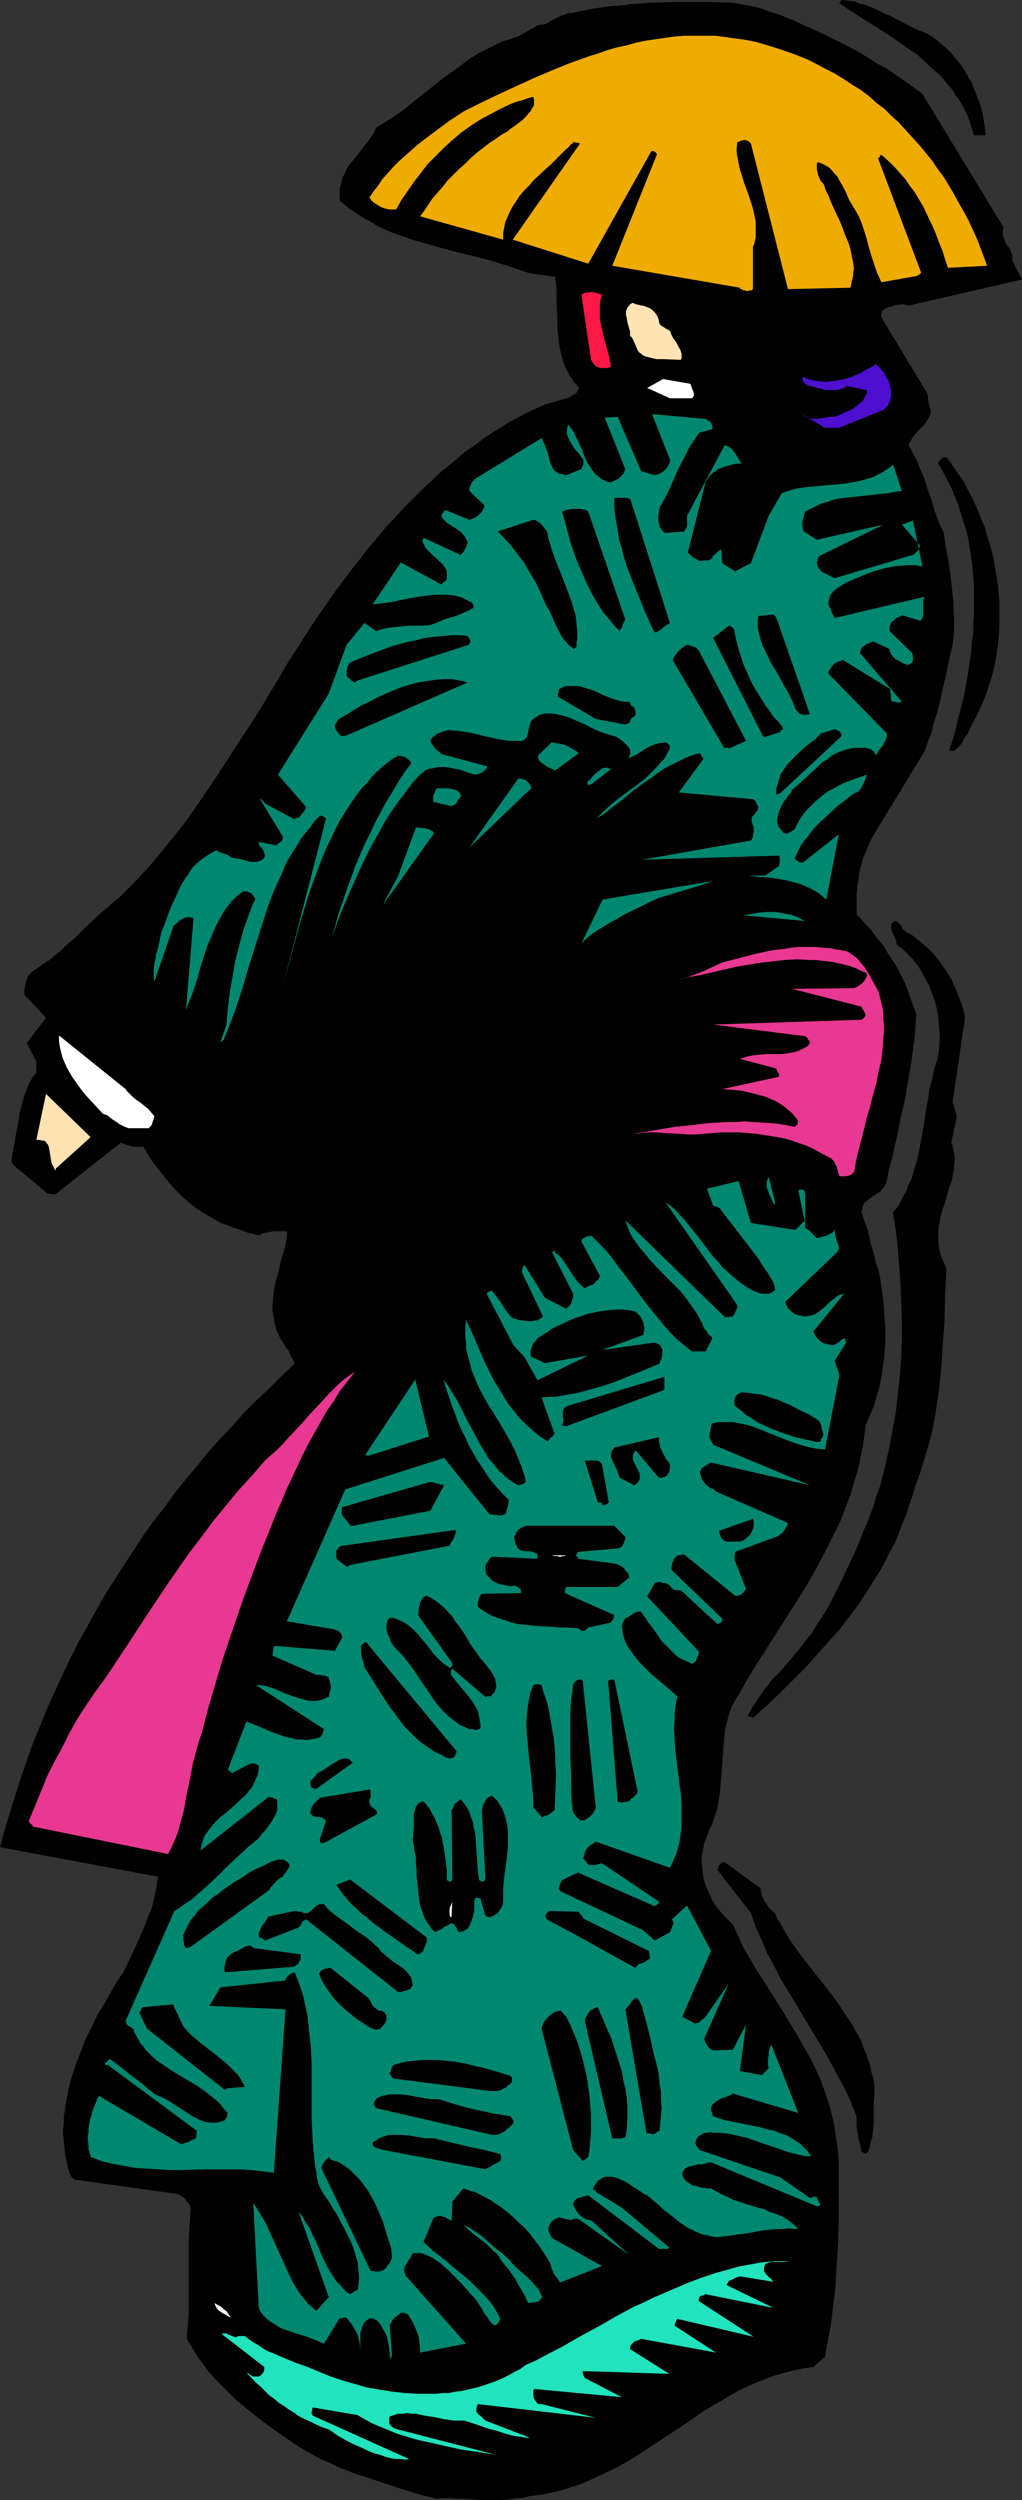 <?xml version="1.0" encoding="UTF-8" standalone="no"?>
<svg
   version="1.0"
   width="63.668mm"
   height="155.668mm"
   id="svg71"
   sodipodi:docname="Woman in Kimono.wmf"
   xmlns:inkscape="http://www.inkscape.org/namespaces/inkscape"
   xmlns:sodipodi="http://sodipodi.sourceforge.net/DTD/sodipodi-0.dtd"
   xmlns="http://www.w3.org/2000/svg"
   xmlns:svg="http://www.w3.org/2000/svg">
  <rect width="100%" height="100%" fill="#333333" stroke="none"/>
  <sodipodi:namedview
     id="namedview71"
     pagecolor="#ffffff"
     bordercolor="#000000"
     borderopacity="0.25"
     inkscape:showpageshadow="2"
     inkscape:pageopacity="0.0"
     inkscape:pagecheckerboard="0"
     inkscape:deskcolor="#d1d1d1"
     inkscape:document-units="mm" />
  <defs
     id="defs1">
    <pattern
       id="WMFhbasepattern"
       patternUnits="userSpaceOnUse"
       width="6"
       height="6"
       x="0"
       y="0" />
  </defs>
  <path
     style="fill:#000000;fill-opacity:1;fill-rule:evenodd;stroke:none"
     d="m 103.914,587.868 h 2.424 l 1.293,0.162 h 1.293 l 2.586,0.162 2.586,0.162 h 2.747 l 2.747,-0.162 1.293,-0.162 2.586,-0.323 1.293,-0.323 2.586,-0.323 2.424,-0.485 2.263,-0.485 2.424,-0.808 2.101,-0.646 2.263,-0.97 2.101,-0.97 2.101,-0.97 1.939,-0.97 2.101,-1.131 1.939,-1.131 1.939,-1.293 3.717,-2.424 3.717,-2.424 3.879,-2.585 3.717,-2.585 1.939,-1.131 1.939,-1.131 1.939,-1.131 1.939,-1.131 2.101,-0.97 2.101,-0.97 2.101,-0.808 2.101,-0.808 2.263,-0.646 2.424,-0.646 2.263,-0.485 2.424,-0.323 2.747,-2.424 0.485,-2.747 0.485,-2.585 0.485,-2.747 0.323,-2.747 0.323,-2.747 0.323,-2.585 0.323,-5.494 0.323,-5.333 0.162,-5.494 v -5.656 -5.494 -2.424 l -0.162,-2.262 -0.323,-2.262 -0.323,-2.101 -0.323,-2.101 -0.485,-2.101 -0.485,-1.939 -0.646,-1.939 -0.646,-1.939 -0.646,-1.778 -0.808,-1.939 -0.808,-1.778 -1.778,-3.393 -1.939,-3.393 -1.939,-3.232 -1.939,-3.232 -4.202,-6.625 -2.101,-3.232 -1.939,-3.393 -0.97,-1.616 -1.616,-3.555 -0.808,-1.778 -1.131,-1.131 -1.131,-1.131 -0.97,-1.131 -0.97,-1.293 -0.808,-1.293 -0.646,-1.454 -0.646,-1.454 -0.485,-1.454 -0.323,-1.454 -0.162,-1.616 -0.162,-1.616 0.162,-1.616 0.162,-0.808 0.162,-0.808 0.162,-0.97 0.323,-0.808 0.323,-0.808 0.323,-0.808 0.323,-0.97 0.485,-0.808 0.323,-0.97 0.323,-0.97 0.323,-0.97 0.323,-0.97 0.323,-1.939 0.323,-2.101 0.162,-1.939 0.162,-2.101 0.162,-2.101 0.162,-2.101 0.162,-2.101 0.162,-1.939 0.162,-2.101 0.485,-1.939 0.485,-1.778 0.323,-0.97 0.323,-0.97 0.485,-0.808 0.485,-0.808 0.485,-0.808 0.485,-0.808 2.101,-3.717 2.101,-3.393 2.263,-3.555 2.263,-3.555 4.525,-7.11 2.263,-3.555 2.101,-3.717 2.101,-3.878 1.939,-3.878 0.97,-1.939 0.97,-1.939 0.808,-2.101 0.808,-2.101 0.808,-2.101 0.646,-2.262 0.646,-2.101 0.646,-2.262 0.485,-2.424 0.485,-2.262 0.323,-2.424 0.323,-2.585 0.97,-2.262 0.97,-2.262 0.646,-2.262 0.646,-2.262 0.485,-2.262 0.323,-2.262 0.323,-2.101 0.162,-2.262 0.162,-2.262 V 313.002 l -0.162,-2.262 -0.162,-2.262 -0.162,-2.424 -0.323,-2.262 -0.323,-2.424 -0.485,-2.424 -0.646,-1.778 -0.323,-1.616 -0.97,-3.232 -0.323,-1.778 -0.485,-1.616 -0.646,-1.778 -0.646,-1.939 0.162,-0.646 0.162,-0.646 0.162,-0.485 0.323,-0.485 0.485,-0.323 0.485,-0.485 0.97,-0.646 0.97,-0.646 0.646,-0.323 0.323,-0.485 0.485,-0.485 0.323,-0.485 0.323,-0.646 0.162,-0.646 0.485,-2.424 0.646,-2.424 1.131,-4.848 0.97,-4.848 1.131,-5.009 0.808,-4.848 0.485,-2.585 0.323,-2.424 0.323,-2.424 0.323,-2.424 0.162,-2.424 0.162,-2.424 -0.646,-1.778 -0.646,-1.778 -0.646,-1.778 -0.646,-1.778 -0.808,-1.616 -0.808,-1.616 -0.808,-1.454 -0.97,-1.454 -0.97,-1.454 -0.808,-1.454 -1.131,-1.293 -0.97,-1.293 -0.97,-1.293 -1.131,-1.131 -0.97,-1.131 -1.131,-1.131 v -2.424 -2.585 l 0.323,-2.585 0.162,-1.131 0.162,-1.293 0.323,-1.293 0.323,-1.131 0.323,-1.131 0.485,-1.131 0.485,-1.131 0.485,-1.131 0.485,-0.97 0.646,-1.131 11.797,-19.391 0.485,-1.293 0.485,-1.454 0.646,-1.454 0.323,-1.616 0.97,-3.07 0.808,-3.232 1.454,-6.464 0.646,-3.232 0.808,-3.232 0.162,-1.778 0.162,-1.616 v -1.616 -1.616 l -0.162,-1.778 V 141.877 l -0.323,-3.232 -0.323,-3.232 -0.485,-3.232 -0.646,-3.232 -0.485,-3.555 -0.485,-1.131 -0.646,-1.293 -0.97,-2.585 -0.808,-2.747 -0.97,-2.747 -0.808,-2.585 -1.131,-2.585 -0.485,-1.293 -0.646,-1.131 -0.646,-1.293 -0.646,-1.131 v 0 -0.162 l 0.162,-0.485 0.323,-0.485 0.323,-0.646 0.485,-0.646 0.646,-0.808 1.293,-1.293 0.646,-0.646 0.485,-0.808 0.485,-0.808 0.162,-0.485 0.162,-0.646 v -0.323 l -0.162,-0.485 -0.323,-1.131 -0.162,-1.131 v -0.646 l -0.162,-0.646 -10.828,-17.937 v -0.485 -0.323 l 0.162,-0.485 0.162,-0.323 0.162,-0.162 0.646,-0.323 0.646,-0.323 0.808,-0.162 0.808,-0.323 h 0.808 l 0.808,-0.162 0.808,0.162 0.646,0.162 26.665,-6.14 -2.263,-4.363 V 60.758 60.273 l -0.162,-0.485 -0.162,-0.485 -0.323,-0.808 -0.646,-0.808 -0.485,-0.97 -0.162,-0.485 -0.162,-0.485 -0.162,-0.485 v -0.485 -0.646 l 0.162,-0.646 -19.07,-31.349 -1.939,-1.454 -2.263,-1.616 -2.101,-1.454 -2.101,-1.454 -2.424,-1.293 -2.263,-1.454 -2.424,-1.454 -2.747,-1.454 -6.303,-3.07 -3.232,-1.454 -3.232,-1.454 -3.232,-1.293 -1.778,-0.485 -1.616,-0.646 -1.778,-0.485 -1.616,-0.323 -1.778,-0.323 -1.778,-0.323 -5.01,-0.162 h -4.848 -4.848 l -4.848,0.162 -4.687,0.323 -2.263,0.323 -2.424,0.162 -2.263,0.323 -2.263,0.323 -2.263,0.485 -2.263,0.485 h -0.808 l -0.646,0.323 -0.485,0.162 -0.646,0.162 -0.97,0.485 -0.97,0.485 -0.808,0.485 -0.808,0.485 -0.97,0.162 h -0.485 l -0.485,0.162 -4.525,2.585 -1.131,0.323 -1.293,0.485 -1.131,0.323 -1.131,0.485 -2.263,1.131 -2.263,1.131 -2.101,1.293 -1.939,1.454 -1.939,1.454 -2.101,1.454 -3.879,3.07 -3.879,3.07 -1.939,1.616 -2.101,1.454 -2.263,1.454 -2.101,1.293 -0.485,1.131 -0.646,0.97 -0.646,0.97 -0.808,0.97 -1.454,1.939 -1.454,1.778 -0.808,0.97 -0.646,0.97 -0.485,1.131 -0.485,0.97 -0.323,1.293 -0.323,1.131 v 0.808 0.646 0.646 0.808 l 1.131,0.97 1.131,0.97 1.293,0.808 1.131,0.808 1.293,0.808 1.293,0.646 1.293,0.808 1.293,0.646 2.586,1.131 2.747,0.97 2.909,0.97 2.909,0.808 2.909,0.808 2.909,0.808 5.979,1.454 3.071,0.808 3.071,0.97 2.909,0.97 2.909,0.97 5.979,0.808 0.162,1.616 0.162,1.616 v 1.616 1.616 l 0.162,3.555 v 1.778 l 0.162,1.778 0.162,1.616 0.323,1.778 0.323,1.616 0.485,1.616 0.646,1.616 0.485,0.808 0.323,0.646 0.485,0.646 0.485,0.808 0.646,0.646 0.485,0.646 v 0.485 l -0.323,0.485 -0.162,0.323 -0.485,0.323 -0.323,0.162 -0.485,0.323 -0.485,0.323 -0.646,0.162 -5.01,1.454 -2.909,1.293 -2.909,1.454 -2.747,1.454 -2.747,1.778 -2.586,1.616 -2.586,1.939 -2.586,1.778 -2.424,2.101 -2.586,2.101 -2.263,2.101 -2.424,2.262 -2.263,2.262 -2.263,2.262 -2.263,2.424 -2.101,2.262 -2.101,2.585 -2.101,2.424 -1.939,2.585 -1.939,2.424 -1.939,2.585 -1.939,2.585 -1.778,2.585 -3.555,5.171 -3.394,5.333 -1.616,2.424 -3.071,5.171 -1.454,2.424 -1.454,2.424 -1.454,2.424 -7.434,11.473 -3.717,5.656 -1.939,2.909 -1.939,2.747 -1.939,2.747 -2.101,2.747 -2.101,2.585 -2.101,2.585 -2.263,2.747 -2.263,2.424 -2.424,2.585 -2.424,2.424 -1.454,1.131 -1.293,1.131 -2.586,2.262 -2.586,2.424 -2.424,2.424 -2.586,2.262 -1.131,1.131 -1.293,0.97 -1.293,1.131 -1.293,0.808 -1.293,0.97 -1.293,0.808 -0.485,0.485 -0.485,0.485 -0.323,0.646 -0.323,0.808 -0.162,0.808 -0.162,0.808 -0.162,0.808 0.162,0.808 5.01,5.333 -4.525,5.979 2.263,4.363 v 2.585 l -0.808,0.97 -0.646,1.131 -0.485,0.97 -0.485,1.293 -0.485,1.131 -0.323,1.293 -0.323,1.293 -0.323,1.293 -0.485,2.747 -0.485,2.585 -0.485,2.747 -0.485,2.585 v 0.323 0.485 l 0.162,0.485 0.162,0.162 v 0.162 l 8.08,6.787 h 0.162 0.162 l 0.485,0.162 h 0.485 0.646 l 15.353,-12.119 1.293,0.485 1.131,0.323 0.646,0.162 h 0.808 0.646 0.808 l 1.131,1.939 1.131,1.778 1.293,1.616 1.293,1.616 1.293,1.616 1.454,1.616 1.454,1.454 1.616,1.454 1.616,1.293 1.778,1.131 1.939,1.131 1.939,1.131 2.101,0.808 2.263,0.808 2.263,0.808 1.293,0.323 1.293,0.323 0.97,-0.485 0.808,-0.162 0.808,-0.162 0.808,-0.162 h 1.616 1.616 v 0.485 0.646 l -0.162,1.293 -0.323,1.454 -0.485,1.616 -0.485,1.616 -0.323,1.616 -0.485,1.778 -0.485,1.778 -0.323,1.778 -0.162,1.778 -0.162,1.939 v 0.97 l 0.162,0.808 0.162,0.97 0.162,0.97 0.162,0.808 0.323,0.97 0.323,0.808 0.485,0.97 0.485,0.808 0.646,0.97 0.323,0.646 0.485,0.485 0.485,1.131 0.485,0.97 0.323,0.485 0.162,0.646 -3.071,2.909 -2.909,2.909 -3.071,2.909 -2.909,2.909 -2.747,3.07 -2.909,3.07 -2.747,3.07 -2.586,3.232 -2.747,3.232 -2.586,3.232 -2.424,3.393 -2.586,3.232 -2.424,3.393 -2.263,3.555 -2.263,3.393 -2.263,3.555 -2.263,3.555 -2.101,3.717 -1.939,3.555 -2.101,3.717 -1.939,3.878 -1.778,3.717 -1.778,3.878 -1.778,3.878 -1.616,4.04 -1.616,3.878 -1.454,4.04 -1.454,4.201 L 3.717,422.076 2.424,426.277 1.131,430.479 0,434.68 l 37.17,6.948 -0.162,1.293 -0.162,1.293 -0.323,1.454 -0.323,1.454 -0.323,1.293 -0.485,1.454 -0.646,1.454 -0.485,1.454 -1.293,2.909 -1.293,2.909 -1.293,2.747 -1.293,2.747 -1.616,2.262 -1.454,2.585 -1.454,2.585 -1.616,2.585 -1.293,2.747 -1.454,2.909 -1.131,2.909 -1.131,2.909 -0.97,3.07 -0.485,1.454 -0.323,1.454 -0.323,1.616 -0.323,1.454 -0.162,1.616 -0.323,1.616 v 1.454 l -0.162,1.616 v 1.454 l 0.162,1.616 0.162,1.454 0.162,1.616 0.323,1.454 0.323,1.616 0.162,0.485 0.162,0.485 0.162,0.485 0.162,0.323 0.162,0.323 0.162,0.162 0.323,0.323 0.162,0.162 24.241,3.393 0.485,0.162 0.485,0.323 0.485,0.323 0.485,0.485 0.323,0.485 0.485,0.485 0.323,0.485 0.162,0.646 -0.162,1.939 -0.162,1.939 -0.162,3.878 v 3.717 3.717 7.595 1.939 l -0.162,1.939 -0.162,2.101 -0.162,1.939 1.293,2.101 1.131,1.939 1.454,1.939 1.293,1.778 1.616,1.778 1.616,1.616 1.616,1.616 1.616,1.616 1.778,1.454 3.555,2.909 1.939,1.454 3.717,2.585 3.717,2.585 1.616,0.97 1.778,0.97 1.778,0.97 1.939,0.808 1.939,0.97 2.101,0.808 1.939,0.808 2.101,0.646 4.363,1.454 4.363,1.454 4.202,1.293 4.363,1.131 z"
     id="path1" />
  <path
     style="fill:#21e3bd;fill-opacity:1;fill-rule:evenodd;stroke:none"
     d="M 96.318,578.658 73.693,568.478 73.531,568.316 v -0.162 l -0.162,-0.162 v -0.323 l 0.162,-0.646 v -0.323 l 0.162,-0.162 10.504,1.778 1.616,0.97 1.778,0.97 1.939,0.808 1.939,0.808 1.939,0.808 2.101,0.646 2.101,0.646 2.101,0.485 2.263,0.485 2.101,0.485 4.363,0.97 4.363,0.646 2.101,0.323 1.939,0.323 -23.11,-5.979 -0.485,-0.162 -0.485,-0.162 -0.485,-0.323 -0.323,-0.323 -0.323,-0.485 v -0.485 -0.485 -0.323 l 0.162,-0.323 0.97,-0.323 0.97,-0.323 h 1.131 l 0.97,-0.162 0.97,0.162 h 1.131 l 2.101,0.485 2.263,0.323 2.263,0.485 1.131,0.162 1.131,0.162 h 1.293 1.131 l 2.101,0.646 1.939,0.646 1.778,0.646 1.939,0.485 1.939,0.646 1.778,0.485 2.101,0.323 0.97,0.162 h 0.97 l -10.504,-4.04 -0.485,-0.485 -0.485,-0.485 -0.646,-0.485 -0.485,-0.646 v -0.323 -0.485 l 0.162,-0.485 0.162,-0.485 27.797,3.232 -12.767,-3.232 h -0.323 -0.323 l -0.323,-0.162 -0.162,-0.162 -0.323,-0.485 -0.323,-0.485 -0.162,-0.646 v -0.485 -0.646 l 0.162,-0.485 20.686,1.939 -8.727,-4.525 -0.162,-0.323 -0.162,-0.323 -0.162,-0.485 v -0.162 -0.323 l 20.363,0.646 -9.212,-5.817 v -0.485 l 0.162,-0.323 0.162,-0.323 0.323,-0.323 0.323,-0.323 0.485,-0.162 0.485,-0.162 0.646,-0.323 v 0 l 17.615,3.232 -9.696,-6.302 v -0.323 l 0.162,-0.323 0.162,-0.485 0.162,-0.323 0.162,-0.162 17.938,4.201 -12.929,-8.403 v -0.485 l 0.162,-0.323 v -0.162 l 0.162,-0.162 0.323,-0.162 h 0.323 l 0.323,-0.162 0.323,-0.162 15.999,3.232 -10.989,-5.333 v -0.323 l 0.162,-0.162 0.162,-0.323 0.323,-0.323 0.485,-0.162 0.97,-0.485 0.97,-0.323 7.919,1.293 -0.323,-0.323 -0.162,-0.323 -0.646,-0.485 -0.646,-0.646 -0.162,-0.323 -0.323,-0.323 v -0.323 -0.485 l 0.162,-0.485 0.162,-0.485 0.808,-0.323 0.646,-0.162 h 0.808 0.646 1.454 l 1.454,-0.162 h -1.778 -1.778 l -1.778,0.162 -1.616,0.162 -1.778,0.323 -1.778,0.323 -1.778,0.323 -1.616,0.485 -1.778,0.485 -1.778,0.485 -3.394,1.131 -3.394,1.293 -3.394,1.454 -2.263,0.97 -2.263,0.97 -2.263,1.131 -2.263,0.97 -4.202,2.262 -4.202,2.424 -4.202,2.262 -4.202,2.424 -4.363,2.262 -2.101,1.131 -2.263,0.97 -1.293,0.97 -1.293,0.646 -1.454,0.808 -1.293,0.646 -1.454,0.646 -1.293,0.485 -1.454,0.485 -1.454,0.485 -1.293,0.323 -1.454,0.323 -1.454,0.323 -1.454,0.162 -1.454,0.323 h -1.454 l -1.454,0.162 h -1.616 -2.909 l -2.909,-0.162 -2.909,-0.323 -3.071,-0.485 -2.909,-0.485 -2.747,-0.808 -2.909,-0.808 -2.909,-0.97 -2.747,-1.131 -2.747,-1.131 -2.747,-0.97 -2.747,-1.131 -2.586,-1.131 -1.293,-0.485 -1.131,-0.646 -1.131,-0.808 -1.131,-0.646 -0.97,-0.646 -0.97,-0.808 h -0.485 -0.646 -0.485 l -0.323,0.162 -0.323,0.162 -0.323,-0.162 -0.485,-0.162 -0.323,-0.162 -0.485,-0.162 -0.323,-0.162 -0.323,-0.162 h -0.485 l -0.485,0.162 10.02,7.756 v 0.485 0.323 l -0.162,0.323 -0.162,0.323 -0.323,0.323 -0.162,0.162 -0.485,0.323 H 60.441 59.956 59.633 l -0.323,-0.162 -0.485,-0.323 -0.485,-0.323 -0.323,-0.162 2.101,2.262 1.131,0.97 0.97,0.97 1.131,1.131 1.131,0.808 1.131,0.97 1.293,0.808 1.131,0.808 1.293,0.808 1.131,0.808 1.293,0.646 1.454,0.646 1.293,0.646 1.454,0.646 1.454,0.485 0.97,0.646 1.131,0.808 1.131,0.646 1.131,0.646 1.293,0.646 2.586,1.131 1.293,0.646 1.293,0.485 1.293,0.323 1.293,0.485 1.293,0.323 1.131,0.162 h 1.131 l 1.131,0.162 z"
     id="path2" />
  <path
     style="fill:#008770;fill-opacity:1;fill-rule:evenodd;stroke:none"
     d="m 92.278,554.581 -0.485,-7.272 v -0.323 l 0.323,-0.323 0.162,-0.485 0.323,-0.485 0.97,-0.808 0.485,-0.323 0.323,-0.323 h 0.646 l 0.485,0.162 h 0.162 l 0.162,0.162 0.323,0.162 0.162,0.323 0.485,0.808 0.485,0.808 0.485,1.131 0.485,1.131 0.323,1.131 0.162,1.131 0.162,1.293 v 1.131 l 10.828,-2.101 -14.221,-15.998 -0.162,-0.485 -0.162,-0.323 v -0.323 -0.323 l 0.162,-0.808 0.323,-0.485 0.808,-1.293 0.323,-0.485 0.323,-0.646 0.485,-0.162 h 0.485 0.97 l 0.97,0.323 0.808,0.323 0.97,0.485 0.97,0.646 0.97,0.646 0.808,0.808 0.97,0.808 0.97,0.97 1.778,1.778 1.616,1.778 0.808,0.97 0.808,0.808 0.808,0.97 0.485,0.808 0.646,0.97 0.485,0.97 0.646,0.808 0.485,0.808 0.485,0.646 0.646,0.646 h 0.323 0.162 l 0.323,-0.162 0.162,-0.162 0.162,-0.162 0.162,-0.323 0.162,-0.323 0.162,-0.323 -0.808,-1.616 -0.808,-1.293 -0.97,-1.293 -1.131,-1.293 -1.131,-1.131 -1.131,-1.131 -1.131,-1.131 -1.293,-1.131 -2.424,-1.939 -2.424,-2.101 -2.586,-1.939 -2.263,-2.101 2.424,-5.817 0.646,-0.162 0.485,-0.162 h 0.485 l 0.485,0.162 0.646,0.162 0.485,0.323 0.97,0.485 0.162,-4.525 2.586,-3.07 1.454,0.485 1.616,0.485 1.454,0.808 1.616,0.808 1.454,0.97 1.454,0.97 1.454,1.131 1.293,1.131 1.293,1.293 1.293,1.131 1.293,1.454 0.97,1.293 1.131,1.454 0.97,1.454 0.97,1.454 0.808,1.454 0.162,0.808 0.323,0.646 0.162,0.485 0.323,0.646 0.646,0.808 0.323,0.485 0.323,0.485 9.858,-3.878 -11.797,-6.625 -0.162,-0.323 -0.162,-0.323 -0.162,-0.323 -0.162,-0.323 -0.162,-0.485 v -0.485 l 0.162,-0.485 0.162,-0.485 0.323,-0.485 0.485,-0.485 0.646,-0.323 0.323,-0.162 0.485,-0.162 0.485,0.162 0.646,0.162 0.646,0.162 0.97,0.162 0.323,-0.162 0.485,-0.162 h 0.323 0.323 l 0.323,0.162 0.323,0.162 11.636,8.241 -8.888,-8.08 -0.646,-0.162 -0.646,-0.162 -0.646,-0.323 -0.646,-0.485 -0.485,-0.485 -0.485,-0.646 -0.485,-0.808 -0.323,-0.808 v -0.162 l 0.162,-0.162 0.162,-0.485 0.323,-0.323 0.485,-0.323 0.646,-0.162 0.485,-0.162 1.293,-0.323 16.646,12.604 h 0.162 0.162 0.646 0.323 0.323 0.485 l 0.323,-0.323 -11.151,-9.372 -6.141,-3.717 v 0 -0.162 l -0.162,-0.162 -0.162,-0.162 v 0 h -0.162 -0.162 v -0.162 -0.162 l 0.162,-0.162 v -0.162 l 0.162,-0.323 0.162,-0.162 v -0.162 l 0.323,-0.323 0.323,-0.485 0.162,-0.162 0.323,-0.162 0.808,-0.485 0.646,-0.162 h 0.808 0.646 l 0.646,0.162 0.646,0.162 0.646,0.323 0.808,0.323 1.293,0.808 2.747,1.778 0.646,0.485 0.808,0.323 1.131,0.97 0.97,0.808 1.939,1.778 1.939,1.454 0.97,0.808 0.808,0.646 0.97,0.646 0.97,0.646 1.131,0.485 0.97,0.485 1.131,0.485 1.131,0.162 1.131,0.323 1.293,0.162 2.586,-0.323 2.424,-0.323 2.424,-0.323 2.424,-0.485 2.424,-0.323 2.263,-0.162 h 1.131 l 1.131,-0.162 1.131,0.162 h 1.131 l -0.485,-0.485 -0.323,-0.323 -0.97,-0.808 -1.131,-0.808 -1.131,-0.646 -1.293,-0.485 -1.454,-0.485 -1.293,-0.646 -1.454,-0.323 -3.071,-0.97 -2.909,-0.97 -1.293,-0.646 -1.454,-0.646 -1.131,-0.646 -1.131,-0.646 h -1.131 l -0.485,-0.162 h -0.485 l -0.808,-0.162 -0.323,-0.162 -0.485,-0.162 h -0.485 l -0.323,-0.162 -0.485,-0.323 -0.485,-0.323 -0.485,-0.323 -0.323,-0.485 -0.323,-0.485 -0.162,-0.323 v -0.485 l 0.162,-0.485 0.323,-0.323 0.162,-0.323 0.323,-0.162 0.485,-0.323 h 0.485 l 0.485,-0.162 1.131,-0.323 h 0.485 0.646 l 1.131,-0.323 0.485,-0.162 h 0.485 l 24.888,10.342 h 0.323 l 0.162,-0.162 h 0.162 0.162 v -0.162 -0.162 l -0.162,-0.162 -0.162,-0.323 -0.162,-0.323 -0.162,-0.323 v -0.323 l -0.162,-0.162 h -0.162 l -0.162,-0.162 h -0.485 l -0.162,0.162 h -0.323 l -0.323,0.162 -6.949,-4.848 -19.07,-6.464 -0.162,-0.162 v -0.162 l -0.323,-0.323 -0.323,-0.485 -0.162,-0.646 0.162,-0.323 v -0.323 l 0.162,-0.162 0.162,-0.323 0.485,-0.485 0.646,-0.323 0.646,-0.323 h 0.646 l 0.646,-0.162 0.646,0.162 h 1.616 l 1.616,0.162 1.616,0.323 1.454,0.323 1.454,0.323 1.454,0.485 2.747,0.97 2.909,0.97 2.747,0.97 1.293,0.323 1.293,0.323 1.454,0.323 h 1.454 l -0.485,-0.646 -0.485,-0.646 -0.485,-0.485 -1.131,-1.131 -0.485,-0.323 -1.293,-0.808 -1.293,-0.808 -1.454,-0.485 -1.616,-0.646 -1.616,-0.323 -1.616,-0.485 -1.616,-0.323 -3.232,-0.646 -1.616,-0.323 -1.616,-0.323 -1.616,-0.485 -1.454,-0.485 -0.162,-0.323 v -0.323 l -0.162,-0.485 -0.162,-0.162 v -0.485 -0.323 l 0.162,-0.323 0.162,-0.323 0.323,-0.323 0.485,-0.323 0.646,-0.485 0.646,-0.323 0.97,-0.323 0.808,-0.323 0.97,-0.485 15.353,4.525 -6.303,-15.998 -0.323,0.485 -0.162,0.485 -0.162,0.646 v 0.808 l -0.162,0.646 v 0.808 0.808 l 0.162,0.808 -0.323,0.323 -0.485,0.485 -0.323,0.323 -0.485,0.485 -5.171,-0.97 1.454,-10.988 -3.071,5.979 -4.687,0.162 -0.323,-0.162 -0.323,-0.162 -0.323,-0.323 -0.323,-0.323 -0.162,-0.323 -0.323,-0.485 -0.162,-0.485 -0.162,-0.485 5.818,-13.089 -5.495,7.918 -0.162,0.162 -0.162,0.162 -0.646,0.485 -0.162,0.162 -0.323,0.323 -0.485,0.162 -0.485,0.162 -3.071,-1.616 6.788,-15.513 -5.656,-10.665 -3.555,3.232 0.162,0.323 0.162,0.323 v 0.485 l -0.162,0.323 -0.323,0.808 -0.162,0.485 -0.162,0.323 -3.555,1.939 -2.747,-2.424 -19.555,-9.211 -0.162,-0.323 -0.162,-0.323 0.162,-0.323 v -0.323 l 0.323,-0.646 0.323,-0.646 3.717,-1.778 18.1,7.918 0.162,-0.162 v 0 h 0.162 l 0.162,-0.162 v 0 l 0.162,-0.162 0.162,-0.162 0.162,-0.162 0.162,-0.162 -13.413,-9.049 h -0.485 l -0.646,0.162 -0.646,0.162 h -0.808 -0.323 -0.162 l -0.323,-0.162 -0.323,-0.323 -0.323,-0.485 -0.485,-0.485 v -0.323 l 0.162,-0.323 0.162,-0.646 0.162,-0.646 0.485,-0.646 0.485,-0.485 0.485,-0.323 0.485,-0.323 0.485,-0.323 17.454,6.14 0.646,-1.293 0.485,-1.131 0.485,-1.131 0.323,-1.293 0.323,-1.131 0.162,-1.293 0.162,-1.131 0.162,-1.293 v -1.293 -1.293 -2.424 l -0.162,-2.585 -0.323,-2.424 -0.323,-2.585 -0.323,-2.585 -0.323,-2.585 -0.162,-2.585 -0.162,-2.585 0.162,-2.585 v -1.293 l 0.162,-1.293 0.162,-1.131 0.323,-1.293 -0.97,-0.97 -0.97,-0.808 -2.101,-1.778 -2.101,-1.778 -0.97,-0.97 -0.97,-0.97 -0.97,-0.97 -0.808,-0.97 -0.808,-1.131 -0.808,-1.131 -0.646,-1.131 -0.485,-1.293 -0.323,-1.293 v -0.646 l -0.162,-0.646 0.162,-0.808 0.323,-0.646 0.162,-0.162 v -0.162 l 0.162,-0.162 v 0 l 0.323,-0.162 0.323,-0.162 0.485,-0.323 0.808,-0.485 0.485,-0.323 0.485,-0.162 h 0.808 l 0.485,0.808 0.646,0.808 0.485,0.808 0.646,0.808 1.293,1.778 1.293,1.939 0.808,0.808 0.808,0.808 0.808,0.808 0.808,0.808 0.808,0.646 0.97,0.485 1.131,0.485 0.97,0.485 0.323,-0.162 0.323,-0.162 0.323,-0.323 0.162,-0.485 0.323,-0.808 0.162,-0.485 v -0.485 l -12.121,-12.927 1.778,-3.232 h 0.323 l 0.485,-0.162 h 0.485 l 0.485,0.162 0.97,0.162 0.808,0.485 0.162,0.323 0.162,0.162 0.323,0.323 0.323,0.162 0.485,0.162 h 0.323 0.485 0.323 l 8.565,7.918 0.485,-0.162 h 0.162 l 0.162,-0.162 0.162,-0.162 0.162,-0.162 v -0.323 -0.323 l -11.797,-11.311 -0.162,-0.646 0.162,-0.323 v -0.485 l 0.162,-0.485 0.162,-0.323 0.162,-0.485 0.323,-0.323 0.485,-0.485 v 0 h 0.323 0.323 l 0.485,-0.162 h 0.485 l 11.959,9.695 h 0.485 l 0.485,-0.162 h 0.323 l 0.323,-0.323 0.162,-0.162 0.323,-0.323 0.485,-0.646 -2.747,-6.948 v -0.323 -0.323 l 0.162,-0.646 v -0.485 l 9.696,-3.555 0.485,-0.162 0.323,-0.323 0.485,-0.323 0.323,-0.323 0.323,-0.485 0.323,-0.485 0.323,-0.646 0.162,-0.485 -16.646,-7.272 -0.485,-0.323 -0.323,-0.323 -0.323,-0.162 -0.485,-0.162 -1.131,-0.808 -0.162,-0.323 -0.162,-0.162 -0.485,-0.646 -0.162,-0.485 -0.162,-0.485 -0.162,-0.485 v -0.485 l 0.162,-0.323 0.162,-0.323 0.323,-0.323 0.323,-0.162 0.646,-0.485 0.97,-0.485 23.271,5.333 -22.787,-9.534 -0.162,-0.323 -0.162,-0.323 -0.323,-0.485 v -0.323 l -0.323,-0.323 0.646,-3.232 0.808,-0.162 0.808,-0.162 h 0.808 0.808 1.778 l 1.616,0.323 1.616,0.323 1.616,0.485 1.616,0.646 1.616,0.646 3.232,1.293 1.616,0.646 1.778,0.646 1.616,0.485 1.778,0.485 1.778,0.323 1.778,0.162 v 0 l 3.394,-17.613 -1.131,-3.232 2.747,-4.363 -0.162,-0.323 v -0.323 l -0.162,-0.162 v -0.162 h -0.162 l -0.162,0.162 h -0.162 l -0.323,0.162 -0.485,0.485 -0.323,0.162 -0.162,0.162 -0.646,0.323 -0.323,0.162 h -0.323 l -0.646,-0.162 -0.808,-0.162 -0.646,-0.162 -0.646,-0.485 -0.485,-0.485 -0.485,-0.485 -0.323,-0.646 -0.323,-0.646 7.272,-8.888 -0.646,0.162 -0.485,0.162 -0.646,0.323 -0.485,0.485 -1.131,0.808 -0.97,0.97 -1.131,0.97 -0.485,0.323 -0.646,0.485 -0.646,0.323 -0.808,0.162 -0.808,0.162 h -0.808 l -0.485,-0.162 h -0.323 l -0.323,-0.162 h -0.323 l -0.162,-0.162 h -0.162 -0.162 v 0 l -0.323,-0.323 -0.323,-0.162 -0.646,-0.646 -0.323,-0.323 -0.162,-0.323 -0.323,-0.485 -0.162,-0.646 11.636,-11.15 0.323,-0.323 0.323,-0.323 0.162,-0.323 0.162,-0.323 v -0.323 -0.323 l -0.323,-0.808 -0.485,-1.778 -0.162,-0.808 v -0.485 -0.485 0.323 l -0.162,0.162 v 0.323 l -0.162,0.162 -0.485,0.323 -0.646,0.323 -0.646,0.323 -0.646,0.162 -0.808,0.162 -0.646,0.162 -0.485,-0.485 -0.646,-0.646 -0.646,-0.646 -0.485,-0.323 -0.485,-0.323 v -7.918 -0.323 l -0.162,-0.162 V 280.199 l -0.162,-0.162 h -0.323 l -0.162,-0.162 -0.485,0.162 h -0.323 v 0 l 1.454,7.11 v 0.323 l -0.323,0.162 -0.323,0.323 -0.323,0.323 -0.646,0.646 -0.323,0.323 -0.323,0.162 -10.343,-1.616 -2.909,-9.857 -7.434,1.778 1.454,4.04 0.646,0.162 0.485,0.162 0.485,0.323 0.162,0.162 0.162,0.323 8.727,11.311 0.485,0.808 0.485,0.808 0.646,0.97 0.646,0.808 0.485,0.97 0.646,0.97 0.162,0.485 0.162,0.485 0.162,0.646 v 0.485 l -0.485,0.323 -0.485,0.323 -0.485,0.162 h -0.646 -0.485 -0.485 l -0.646,-0.162 -0.485,-0.162 -1.131,-0.485 -1.131,-0.646 -0.97,-0.646 -1.131,-0.808 -1.293,-1.131 -1.293,-1.131 -1.293,-1.131 -0.97,-1.293 -1.131,-1.131 -0.97,-1.293 -1.939,-2.585 -1.939,-2.424 -1.939,-2.424 -1.131,-1.131 -0.97,-1.131 -1.131,-0.97 -1.293,-0.97 16.484,23.592 0.162,0.323 0.162,0.162 0.162,0.323 v 0.162 0.485 l -0.162,0.323 -0.162,0.323 -0.162,0.485 -0.323,0.485 -0.162,0.323 -0.97,0.162 h -0.485 -0.485 l -23.433,-22.784 0.323,0.97 0.323,0.808 0.323,0.808 0.323,0.808 0.485,0.808 0.485,0.646 1.131,1.616 1.293,1.454 1.293,1.616 2.747,2.909 2.909,2.909 1.454,1.454 1.293,1.616 1.131,1.616 1.131,1.616 0.485,0.808 0.485,0.97 0.485,0.808 0.323,0.97 0.323,0.485 0.323,0.323 0.485,0.808 0.646,0.485 0.162,0.323 0.162,0.162 -1.616,3.07 h -3.232 l -1.616,-1.293 -1.778,-1.454 -1.616,-1.616 -1.454,-1.616 -1.454,-1.778 -1.454,-1.778 -2.747,-3.555 -2.747,-3.717 -2.747,-3.555 -1.293,-1.778 -1.454,-1.778 -1.616,-1.616 -1.616,-1.616 h -0.646 -0.323 l -0.323,0.162 -0.323,0.162 -0.323,0.162 -0.323,0.323 -0.162,0.485 4.363,8.08 -0.162,0.485 -0.323,0.485 -0.485,0.323 -0.323,0.485 -0.485,0.323 -0.646,0.162 -1.131,0.646 -0.485,-0.323 -0.485,-0.485 -0.808,-0.808 -0.808,-1.131 -0.646,-0.97 -1.454,-2.262 -0.808,-1.131 -0.97,-0.97 h -0.162 -0.162 l -0.162,-0.162 v -0.323 l -0.162,-0.162 v -0.162 h -0.162 v 0.162 l -0.323,0.162 h -0.162 l 5.01,9.857 v 0.97 l -0.162,0.323 -0.162,0.485 -0.162,0.485 -0.323,0.485 -0.323,0.323 -0.485,0.485 -5.01,-2.585 -4.848,-7.756 v 0.162 h -0.162 l -0.162,0.323 -0.162,0.485 -0.162,0.646 5.01,10.503 -0.323,0.323 -0.808,0.485 -0.485,0.162 h -0.485 l -0.485,0.162 h -0.97 l -1.131,-0.162 -1.131,-0.162 -0.97,-0.323 -0.485,-0.162 -0.323,-0.323 -0.646,-0.808 -0.646,-0.808 -0.485,-0.808 -0.485,-0.808 -0.97,-1.293 -1.131,-1.454 h -0.323 l -0.485,0.162 -0.323,0.162 v 0.162 l -0.162,0.162 6.303,12.119 2.586,2.747 3.071,5.494 11.959,-5.817 -10.181,1.778 -3.232,-1.454 -0.162,-0.646 v -0.485 -0.485 l 0.323,-0.646 0.162,-0.646 0.323,-0.485 0.485,-0.485 0.323,-0.485 0.97,-0.646 1.293,-0.808 1.131,-0.808 1.293,-0.646 1.454,-0.646 1.293,-0.646 1.616,-0.646 1.454,-0.485 1.454,-0.485 1.616,-0.323 1.616,-0.323 1.616,-0.162 1.616,-0.162 h 1.616 l 1.454,0.162 1.616,0.323 0.646,0.646 0.485,0.485 0.323,0.646 0.323,0.646 0.162,0.808 0.162,0.646 -0.162,0.808 -0.162,0.808 -9.696,3.555 12.444,-1.778 0.323,0.162 0.323,0.162 0.323,0.162 0.323,0.162 0.162,0.323 0.162,0.323 0.162,0.485 v 0.323 0.808 l -0.162,0.808 -0.162,0.323 -0.162,0.323 -0.162,0.485 -0.162,0.162 -3.394,1.454 -3.232,1.293 -3.555,1.454 -3.394,1.131 -1.778,0.485 -1.778,0.485 -1.778,0.485 -1.778,0.323 -1.778,0.323 -1.778,0.323 h -1.616 l -1.778,0.162 3.071,8.564 -0.323,0.485 -0.485,0.323 -0.323,0.323 -0.162,0.323 -0.323,0.323 -0.97,-0.646 -0.808,-0.485 -1.778,-1.454 -1.454,-1.293 -1.616,-1.616 -1.293,-1.616 -1.293,-1.616 -1.131,-1.778 -1.131,-1.939 -1.131,-1.778 -0.97,-1.939 -0.97,-1.939 -0.97,-2.101 -1.778,-4.201 -1.939,-4.201 -0.162,1.454 v 1.293 1.454 l 0.162,1.293 v 1.293 l 0.323,1.293 0.323,1.131 0.323,1.293 0.323,1.293 0.485,1.131 0.97,2.424 1.131,2.262 1.293,2.262 2.747,4.363 1.293,2.262 1.293,2.262 1.131,2.262 0.97,2.424 0.485,1.131 0.323,1.131 0.485,1.293 0.162,1.131 -0.323,0.323 -0.323,0.162 -0.485,0.162 -0.646,0.162 -0.808,-0.485 -0.808,-0.485 -0.646,-0.485 -0.808,-0.646 -0.646,-0.646 -0.808,-0.646 -1.131,-1.454 -1.293,-1.454 -0.97,-1.616 -0.97,-1.616 -0.97,-1.778 -1.939,-3.555 -1.778,-3.555 -0.808,-1.616 -1.131,-1.778 -0.97,-1.616 -1.131,-1.454 0.646,2.101 0.646,1.939 0.646,1.939 0.808,2.101 0.646,1.778 0.808,1.939 0.97,1.778 0.808,1.939 0.97,1.616 0.97,1.778 1.131,1.616 1.131,1.778 1.131,1.616 1.293,1.454 1.293,1.454 1.454,1.454 v 0.485 0.323 l -0.162,0.646 -0.162,0.646 -0.162,0.485 v 0.323 l -0.162,0.323 -0.162,0.162 -0.485,0.162 -0.485,0.162 h -0.485 l -0.646,-0.162 h -0.485 l -1.131,-0.162 -10.666,-13.25 -23.271,7.433 -13.737,31.025 11.313,1.939 0.162,0.162 h 0.323 l 0.485,0.323 0.323,0.323 0.162,0.162 0.162,0.485 0.162,0.323 v 0 l -1.778,3.232 -13.737,-1.131 h -0.323 v 0 l -0.323,0.162 -0.162,0.323 v 0.323 l -0.162,1.454 10.343,4.525 h 0.808 l 0.646,0.162 h 0.485 l 0.323,0.162 0.646,0.162 v 0.485 l 0.162,0.323 0.162,0.485 v 0.323 l 0.162,0.323 v 0.646 l -0.162,0.646 -0.162,0.808 -0.162,0.646 -0.485,0.162 -0.646,0.323 -0.485,0.162 -0.485,0.162 -1.131,0.162 h -0.97 l -1.131,-0.162 -1.131,-0.323 -0.97,-0.323 -1.131,-0.323 -2.101,-0.808 -2.263,-0.97 -0.97,-0.323 -1.131,-0.323 -0.97,-0.162 h -1.131 v 0 l 15.999,10.342 -0.162,0.485 -0.162,0.485 -0.162,0.485 -0.162,0.162 -0.323,0.323 -1.131,0.323 -1.131,0.162 -0.97,0.162 -1.131,-0.162 h -1.131 l -1.131,-0.323 -0.97,-0.162 -1.131,-0.323 -2.263,-0.808 -4.202,-1.778 -2.101,-0.808 -4.363,11.311 0.162,0.162 0.162,0.162 0.323,0.162 0.162,0.162 0.162,0.162 4.363,-2.262 h 0.485 0.323 l 0.485,0.162 0.323,0.162 0.323,0.162 v 0.808 l -0.162,0.97 -0.162,0.646 -0.323,0.646 -0.323,0.808 -0.323,0.646 -0.323,0.646 -0.485,0.485 -0.97,1.293 -1.131,0.97 -1.131,1.131 -2.424,2.101 -1.293,0.97 -1.131,1.131 -0.97,1.131 -0.485,0.646 -0.485,0.646 -0.485,0.646 -0.323,0.646 -0.162,0.646 -0.323,0.808 -0.162,0.808 -0.162,0.808 15.999,-12.604 h 0.323 0.485 l 0.485,0.323 0.646,0.162 0.162,0.646 v 0.646 0.646 0.485 l -0.162,0.646 -0.323,0.646 -0.323,0.646 -0.323,0.646 -0.808,1.131 -0.808,1.131 -0.485,0.485 -0.808,0.97 -0.323,0.485 -2.747,2.262 -2.424,2.262 -2.586,2.424 -2.263,2.262 -2.424,2.262 -2.424,2.101 -1.131,0.97 -1.293,0.808 -1.293,0.97 -1.293,0.808 -11.474,25.855 0.162,0.323 v 0.162 l 0.162,0.323 0.162,0.162 0.162,0.162 0.323,0.162 0.485,0.323 0.323,0.162 0.323,0.97 0.485,0.808 0.485,0.97 0.485,0.808 0.646,0.646 0.485,0.808 0.646,0.646 0.646,0.646 1.454,1.293 1.454,0.97 1.616,1.131 1.616,0.97 1.616,0.97 1.616,0.97 1.616,0.97 1.616,1.131 1.454,1.131 1.454,1.131 0.646,0.646 0.646,0.808 0.646,0.808 0.646,0.646 -0.162,0.323 v 0.485 l -0.323,0.485 -0.323,0.485 -0.646,0.162 -0.485,0.162 -0.646,0.162 h -0.485 -1.131 l -0.97,-0.162 -1.131,-0.323 -0.97,-0.485 -0.97,-0.485 -0.97,-0.646 -4.04,-2.585 -0.97,-0.646 -0.97,-0.485 -1.131,-0.485 -0.97,-0.485 -0.808,-0.646 -0.646,-0.485 -1.293,-1.131 -1.293,-0.97 -1.293,-0.97 -2.424,-1.939 -1.293,-0.97 -1.293,-0.97 v 0 h -0.162 v 0 h -0.162 l -0.323,0.323 -0.323,0.323 -0.323,0.162 v 0.162 0.162 0.162 h 0.162 0.162 0.323 l 21.009,15.513 -0.162,0.97 v 0.485 l -0.162,0.323 -0.323,0.162 -0.485,0.162 -0.808,0.485 -0.485,0.162 -0.485,0.162 -0.485,0.162 H 42.503 l -19.231,-11.311 -0.323,0.646 -0.323,0.808 -0.323,0.808 -0.323,0.808 -0.323,0.808 -0.162,0.808 -0.323,0.97 -0.162,0.97 -0.162,0.97 v 0.97 l -0.162,0.97 v 0.97 l 0.162,1.131 v 0.97 l 0.323,0.97 0.162,0.808 1.293,0.485 1.293,0.485 1.293,0.323 1.454,0.323 2.586,0.485 2.747,0.485 2.586,0.162 2.747,0.162 2.747,0.162 h 2.747 l 5.495,-0.162 h 5.333 2.747 l 2.747,0.162 2.747,0.323 2.586,0.323 2.747,-38.459 -17.938,-0.808 2.586,-4.363 15.353,-1.616 0.162,-0.646 0.485,-0.485 0.162,-0.162 0.323,-0.162 0.485,-0.323 0.485,-0.162 0.646,1.454 0.485,1.293 0.485,1.454 0.485,1.454 0.323,1.616 0.323,1.454 0.323,1.454 0.162,1.616 0.323,3.07 0.323,3.232 0.162,3.232 v 3.232 3.232 3.232 3.393 l 0.162,3.232 0.162,3.232 0.323,3.07 0.162,1.616 0.323,1.616 0.162,1.454 0.485,1.616 0.646,1.293 0.808,1.293 0.485,0.646 0.485,0.646 0.808,1.454 0.97,1.454 0.808,1.616 0.808,1.454 0.808,1.616 0.808,1.616 0.646,1.616 0.485,1.616 0.485,1.616 0.162,1.778 0.162,1.616 v 0.808 l -0.162,1.616 -0.162,0.808 h -0.162 -0.162 l -0.485,0.323 -0.162,0.162 -0.323,0.162 -0.485,0.323 -1.131,-0.808 -0.97,-1.131 -0.97,-0.97 -0.808,-1.131 -0.808,-1.293 -0.646,-1.131 -1.293,-2.585 -1.131,-2.747 -1.293,-2.747 -0.646,-1.293 -0.808,-1.131 -0.646,-1.293 -0.97,-1.131 7.111,20.037 -2.909,3.232 -0.646,-0.485 -0.646,-0.646 -0.646,-0.485 -0.485,-0.646 -1.131,-1.293 -0.97,-1.454 -0.97,-1.616 -0.808,-1.616 -0.808,-1.778 -0.808,-1.778 -1.616,-3.555 -1.616,-3.555 -0.808,-1.778 -0.97,-1.616 -0.97,-1.616 -0.97,-1.454 1.293,24.723 0.485,0.97 0.646,0.808 0.808,0.808 0.808,0.646 0.808,0.485 0.97,0.646 0.97,0.485 0.97,0.323 2.263,0.808 2.263,0.646 2.101,0.808 1.131,0.485 1.131,0.485 3.555,-5.817 0.323,-0.162 h 0.323 l 0.485,-0.162 h 0.646 l 0.485,0.646 0.646,0.808 0.485,0.808 0.485,0.808 0.485,0.97 0.323,1.131 0.162,0.97 0.162,1.293 v -0.97 -0.97 -0.97 -0.97 l 0.323,-0.97 v -0.323 l 0.323,-0.485 0.162,-0.485 0.323,-0.323 0.323,-0.323 0.485,-0.323 0.323,-0.162 h 0.485 0.323 l 0.162,0.162 0.323,0.162 0.323,0.162 0.485,0.485 0.485,0.646 0.323,0.646 0.485,0.808 0.323,0.646 0.323,0.808 0.162,0.808 0.162,0.808 0.162,0.808 v 0.646 l 0.162,0.646 v 1.293 z"
     id="path3" />
  <path
     style="fill:#ffffff;fill-opacity:1;fill-rule:evenodd;stroke:none"
     d="m 54.139,545.047 -0.323,-0.485 -0.323,-0.485 -0.323,-0.323 -0.485,-0.323 -0.485,-0.485 -0.485,-0.323 -0.646,-0.323 -0.485,-0.323 v 0.323 l 0.162,0.323 0.323,0.646 0.485,0.485 0.485,0.323 0.485,0.323 0.646,0.323 0.485,0.323 0.646,0.323 z"
     id="path4" />
  <path
     style="fill:#008770;fill-opacity:1;fill-rule:evenodd;stroke:none"
     d="m 125.569,541.815 h 0.323 l 0.323,-0.162 h 0.323 l 0.323,-0.162 0.485,-0.485 0.162,-0.162 0.162,-0.323 -0.323,-0.646 -0.323,-0.646 -0.323,-0.646 -0.485,-0.485 -0.97,-1.131 -1.131,-1.131 -1.131,-0.97 -1.293,-1.131 -1.131,-1.131 -0.485,-0.646 -0.485,-0.485 -1.454,-1.293 -1.454,-1.131 -0.646,-0.485 -0.646,-0.646 -1.293,-1.131 -1.131,-0.97 -1.293,-0.808 -0.646,-0.485 -0.646,-0.323 -0.646,-0.323 -0.646,-0.323 0.323,0.323 0.323,0.323 0.485,0.485 0.485,0.323 0.485,0.485 0.646,0.485 0.646,0.485 0.646,0.485 1.454,1.131 1.131,1.131 0.646,0.646 0.646,0.485 0.485,0.646 0.323,0.646 0.97,1.293 0.97,1.131 0.808,1.131 0.808,1.131 0.646,1.293 0.808,1.293 0.808,1.454 0.323,0.808 0.485,0.808 z"
     id="path5" />
  <path
     style="fill:#000000;fill-opacity:1;fill-rule:evenodd;stroke:none"
     d="m 88.561,534.543 h 0.646 l 0.646,-0.162 0.323,-0.162 0.323,-0.162 0.323,-0.323 0.162,-0.162 0.323,-0.646 0.323,-0.162 0.162,-0.323 0.162,-0.323 0.162,-0.323 0.162,-0.485 v -0.485 l -0.162,-1.616 -0.485,-1.616 -0.485,-1.454 -0.485,-1.616 -0.485,-1.616 -0.646,-1.616 -0.646,-1.454 -0.646,-1.454 -0.808,-1.454 -0.808,-1.454 -0.97,-1.293 -0.97,-1.293 -1.131,-1.131 -1.131,-1.131 -1.293,-0.97 -1.293,-0.808 -0.808,-0.323 -0.808,-0.162 -0.323,-0.162 -0.162,-0.162 -0.162,-0.162 -0.162,-0.323 -0.323,0.485 -0.323,0.162 -0.485,0.646 -0.323,0.485 -0.162,0.485 -0.162,0.323 11.636,24.239 z"
     id="path6" />
  <path
     style="fill:#000000;fill-opacity:1;fill-rule:evenodd;stroke:none"
     d="m 114.257,510.466 3.555,-1.939 0.162,-0.323 v -0.323 -0.485 l -0.162,-0.485 -1.778,-0.485 -1.939,-0.485 -3.879,-0.808 -4.04,-0.97 -4.04,-0.97 h -0.97 -0.97 l -1.939,-0.323 -1.939,-0.323 -1.778,-0.162 H 93.571 92.601 91.793 l -0.808,0.162 -0.97,0.323 -0.808,0.323 -0.646,0.485 -0.808,0.485 v 0.323 0.162 l 0.162,0.323 0.323,0.323 0.323,0.162 1.778,0.485 z"
     id="path7" />
  <path
     style="fill:#000000;fill-opacity:1;fill-rule:evenodd;stroke:none"
     d="m 137.69,508.204 0.808,-0.646 0.323,-1.778 0.162,-2.101 0.162,-1.939 v -2.101 -2.101 l -0.162,-2.101 -0.162,-2.262 -0.323,-2.101 -0.323,-2.262 -0.485,-2.101 -0.485,-2.101 -0.646,-2.101 -0.646,-2.101 -0.808,-1.939 -0.808,-1.939 -0.97,-1.939 -0.162,-0.162 -0.162,-0.162 -0.485,-0.485 -0.162,-0.323 -0.162,-0.162 -0.162,-0.162 v 0 l -0.646,0.162 -0.808,0.162 -0.646,0.485 -0.646,0.485 -0.485,0.485 -0.646,0.808 -0.323,0.646 -0.323,0.97 7.434,28.602 2.263,2.585 z"
     id="path8" />
  <path
     style="fill:#000000;fill-opacity:1;fill-rule:evenodd;stroke:none"
     d="m 203.787,506.911 0.646,-0.646 0.323,-0.808 0.162,-0.808 0.162,-0.808 0.323,-0.97 0.162,-1.778 0.162,-1.939 v -4.04 l 0.162,-1.939 v -2.101 l -0.162,-1.616 -0.485,-1.616 -0.323,-1.616 -0.485,-1.454 -0.485,-1.454 -0.646,-1.454 -0.485,-1.454 -0.646,-1.293 -0.808,-1.293 -0.646,-1.293 -1.616,-2.424 -1.616,-2.424 -1.616,-2.262 -3.555,-4.525 -1.778,-2.262 -1.778,-2.262 -1.778,-2.424 -1.616,-2.424 -1.454,-2.585 -0.808,-1.293 -0.646,-1.454 -0.808,-0.646 -0.646,-0.646 -0.485,-0.808 -0.485,-0.646 -0.323,-0.646 -0.323,-0.808 -0.162,-0.808 -0.162,-0.808 -8.404,-6.14 h -0.323 -0.323 l -0.162,0.162 -0.162,0.162 -0.323,0.323 -0.162,0.323 -0.162,0.485 -0.162,0.323 7.919,10.18 1.131,3.232 1.454,3.232 1.293,3.07 1.616,2.909 1.454,2.909 1.778,2.909 3.394,5.656 3.394,5.656 1.778,2.909 1.616,2.909 1.616,3.07 1.616,2.909 1.454,3.232 1.293,3.232 v 1.293 0.97 l 0.162,1.131 0.162,0.97 0.162,1.131 0.323,0.97 0.162,0.97 0.162,0.808 z"
     id="path9" />
  <path
     style="fill:#000000;fill-opacity:1;fill-rule:evenodd;stroke:none"
     d="m 144.639,503.195 h 1.131 0.646 l 0.485,-0.162 h 0.323 l 0.323,-1.778 0.162,-1.939 v -1.939 -1.939 l -0.162,-1.939 -0.323,-2.101 -0.485,-1.939 -0.323,-2.101 -0.646,-1.939 -0.646,-2.101 -0.646,-1.939 -0.646,-1.939 -0.808,-1.778 -0.808,-1.939 -0.808,-1.778 -0.646,-1.616 -0.646,0.162 -0.485,0.323 -0.485,0.162 -0.323,0.323 -0.323,0.485 -0.323,0.485 -0.323,0.646 -0.162,0.646 6.464,27.632 z"
     id="path10" />
  <path
     style="fill:#000000;fill-opacity:1;fill-rule:evenodd;stroke:none"
     d="m 115.873,502.387 h 0.808 l 0.808,-0.162 0.646,-0.323 0.646,-0.323 0.485,-0.485 0.646,-0.485 0.97,-0.97 v -0.323 -0.323 l -0.162,-0.162 -0.162,-0.323 -0.162,-0.162 -0.162,-0.323 -1.939,-0.323 -2.101,-0.323 -2.101,-0.485 -2.263,-0.485 -2.101,-0.485 -2.263,-0.646 -2.101,-0.646 -2.101,-0.646 h -0.97 -0.97 l -1.939,-0.323 -1.778,-0.323 -1.616,-0.323 -1.778,-0.162 h -0.808 -0.808 -0.808 l -0.808,0.162 -0.808,0.162 -0.97,0.323 -0.485,0.323 -0.323,0.323 -0.162,0.323 -0.162,0.323 v 0.323 0.323 l 0.162,0.162 0.162,0.323 0.162,0.162 z"
     id="path11" />
  <path
     style="fill:#000000;fill-opacity:1;fill-rule:evenodd;stroke:none"
     d="m 153.366,502.064 0.162,0.162 h 0.323 0.162 l 0.162,-0.162 0.323,-0.162 0.162,-0.162 0.646,-0.323 0.162,-1.778 0.162,-1.778 0.162,-1.939 -0.162,-1.778 v -1.939 l -0.323,-1.778 -0.162,-1.939 -0.323,-1.778 -0.97,-3.717 -0.808,-3.717 -0.97,-3.717 -0.485,-1.778 -0.485,-1.778 -0.323,-0.646 -0.323,-0.646 -0.162,-0.162 -0.162,-0.162 v -0.162 0 h -0.323 -0.162 l -0.323,0.162 -0.323,0.323 -0.323,0.323 -0.323,0.485 -0.323,0.485 -0.485,0.485 -0.323,0.323 5.01,29.248 z"
     id="path12" />
  <path
     style="fill:#000000;fill-opacity:1;fill-rule:evenodd;stroke:none"
     d="m 53.654,491.399 4.04,-0.323 -0.485,-0.808 -0.485,-0.97 -0.646,-0.97 -0.808,-0.808 -0.808,-0.808 -0.97,-0.97 -0.97,-0.808 -0.97,-0.808 -2.263,-1.778 -2.101,-1.616 -1.131,-0.97 -0.97,-0.808 -0.97,-0.97 -0.97,-1.131 -2.424,-5.171 -6.949,0.646 h -0.162 v 0 l -0.323,0.323 -0.162,0.485 -0.323,0.485 v 0 l 1.778,3.717 18.262,14.382 z"
     id="path13" />
  <path
     style="fill:#000000;fill-opacity:1;fill-rule:evenodd;stroke:none"
     d="m 115.226,492.045 h 1.293 0.646 l 0.646,-0.162 0.646,-0.323 0.646,-0.323 0.485,-0.485 0.323,-0.162 0.323,-0.323 0.162,-0.162 0.162,-0.323 v -0.162 -0.162 -0.162 -0.323 l -0.162,-0.323 -0.162,-0.162 -1.616,-0.485 -1.616,-0.485 -3.394,-0.97 -1.616,-0.323 -1.778,-0.485 -1.778,-0.323 -1.778,-0.323 -1.778,-0.162 -1.778,-0.162 h -1.778 -1.778 l -1.778,0.162 -1.778,0.162 -1.616,0.323 -1.616,0.485 -0.323,0.323 -0.162,0.323 -0.162,0.323 v 0.323 l -0.162,0.323 -0.162,0.323 v 0.323 l 0.323,0.323 0.162,0.323 0.485,0.323 z"
     id="path14" />
  <path
     style="fill:#000000;fill-opacity:1;fill-rule:evenodd;stroke:none"
     d="m 88.561,477.663 0.646,-0.162 0.485,-0.162 0.162,-0.323 0.323,-0.323 0.323,-0.323 0.162,-0.323 0.162,-0.323 0.162,-0.485 v -0.646 -0.323 l -0.162,-0.162 -0.162,-0.323 -0.162,-0.162 -0.162,-0.162 -0.323,-0.162 -0.323,-0.162 h -0.485 l -0.323,-0.162 -0.323,-0.323 -0.485,-0.323 -0.323,-0.323 -0.485,-0.97 -0.485,-0.808 -8.888,-7.11 h -0.162 -0.323 l -0.485,0.162 h -0.485 l -0.323,0.162 -0.485,0.323 -0.323,0.323 -0.162,0.485 0.485,1.131 0.485,0.97 0.646,0.97 0.646,0.97 0.808,1.131 0.808,0.97 0.808,0.808 0.97,0.97 0.97,0.808 0.97,0.808 0.97,0.808 0.97,0.646 0.97,0.646 0.97,0.646 0.97,0.485 z"
     id="path15" />
  <path
     style="fill:#000000;fill-opacity:1;fill-rule:evenodd;stroke:none"
     d="m 93.732,468.776 h 0.485 l 0.646,-0.162 0.646,-0.162 0.485,-0.162 0.323,-0.162 h 0.162 l 0.162,-0.162 0.162,-0.323 0.323,-0.323 v -0.323 -0.323 l -0.162,-0.646 -0.162,-0.646 -0.485,-0.646 -0.323,-0.485 -0.485,-0.485 -0.485,-0.485 -1.131,-0.808 -1.293,-0.808 -1.131,-0.97 -0.646,-0.485 -0.485,-0.485 -0.646,-0.485 -0.485,-0.808 -0.808,-0.646 -0.808,-0.808 -1.616,-1.293 -1.778,-1.131 -3.232,-2.424 -1.616,-1.131 -1.616,-1.293 -0.808,-0.808 -0.646,-0.808 h -0.485 -0.323 -0.323 l -0.162,0.162 -0.485,0.162 -0.485,0.485 -0.323,0.323 -0.485,0.485 -0.485,0.323 -0.323,0.162 h -0.323 -0.485 l -0.323,-0.162 -0.485,-0.162 h -0.646 l -0.323,-0.162 h -0.485 l -6.141,1.293 -0.646,1.131 -0.808,0.97 -0.323,0.646 -0.162,0.485 -0.323,0.646 v 0.485 0.162 0.162 l 0.162,0.162 0.162,0.162 h 0.323 l 0.162,0.162 0.323,0.162 0.323,0.323 7.919,-3.07 0.162,-0.162 0.162,-0.162 0.323,-0.485 0.162,-0.323 0.162,-0.323 0.323,-0.162 0.485,-0.323 z"
     id="path16" />
  <path
     style="fill:#000000;fill-opacity:1;fill-rule:evenodd;stroke:none"
     d="m 53.654,464.09 15.676,-1.293 0.323,-0.323 0.323,-0.162 0.323,-0.323 0.162,-0.323 0.162,-0.323 0.162,-0.485 v -0.485 -0.485 l -10.989,-1.454 -0.323,-0.162 -0.162,-0.323 h -0.323 l -0.323,-0.162 -0.323,0.162 h -0.323 l -0.646,0.323 -0.808,0.485 -0.646,0.323 -0.808,0.323 -0.323,0.162 -0.162,0.162 H 54.462 l -0.323,0.323 -0.162,0.162 -0.162,0.162 -0.162,0.162 -0.323,0.323 v 0.162 l -0.162,0.485 -0.162,0.323 v 0.485 l -0.162,0.485 v 0.485 0.323 l 0.162,0.485 z"
     id="path17" />
  <path
     style="fill:#000000;fill-opacity:1;fill-rule:evenodd;stroke:none"
     d="m 149.649,463.12 v -0.162 l 0.162,-0.162 0.162,-0.162 0.162,-0.162 0.323,-0.323 0.646,-0.162 0.485,-0.162 0.485,-0.323 0.485,-0.323 0.323,-0.162 0.162,-0.162 v -0.323 l -0.162,-0.485 v -0.485 l -0.162,-0.485 -15.03,-7.433 -0.162,-0.162 h -0.162 l -0.162,-0.323 -0.162,-0.323 -0.485,-0.485 -0.162,-0.323 -0.323,-0.162 -6.141,-0.162 h -0.323 -0.162 l -0.323,0.162 -0.162,0.162 -0.323,0.323 -0.162,0.323 v 0.323 l 0.162,0.485 0.162,0.162 0.162,0.162 5.495,2.909 z"
     id="path18" />
  <path
     style="fill:#000000;fill-opacity:1;fill-rule:evenodd;stroke:none"
     d="m 98.904,459.727 0.808,-0.646 v -0.323 l 0.162,-0.323 0.323,-0.808 0.162,-0.485 0.162,-0.485 v -0.323 l -0.162,-0.485 -17.938,-13.574 -3.232,1.293 0.808,1.131 0.808,1.131 0.97,1.131 0.97,1.131 1.131,0.97 1.131,1.131 1.293,0.97 1.293,1.131 2.586,1.939 2.747,1.939 2.747,1.939 1.293,0.808 1.293,0.97 z"
     id="path19" />
  <path
     style="fill:#000000;fill-opacity:1;fill-rule:evenodd;stroke:none"
     d="m 44.927,458.111 17.454,-12.604 0.646,-0.485 0.485,-0.485 0.323,-0.485 0.97,-1.131 0.485,-0.485 0.646,-0.485 0.646,-0.323 0.162,-0.323 0.162,-0.323 0.323,-0.162 0.162,-0.323 0.162,-0.323 0.323,-0.323 0.162,-0.485 0.162,-0.485 -0.323,-0.485 -0.323,-0.323 -0.485,-0.323 -0.485,-0.162 h -0.485 -0.485 l -0.646,0.162 -0.485,0.162 -1.293,0.485 -1.131,0.646 -1.131,0.485 -1.131,0.485 -1.131,0.646 -1.131,0.808 -1.293,0.808 -1.131,0.646 -2.586,1.778 -1.131,0.97 -1.293,0.808 -1.131,1.131 -1.131,0.97 -1.131,0.97 -0.808,1.131 -0.97,1.131 -0.646,1.131 -0.646,1.293 -0.485,1.131 v 1.131 l 0.162,0.485 v 0.323 0.323 l 0.162,0.323 0.162,0.323 0.162,0.162 z"
     id="path20" />
  <path
     style="fill:#000000;fill-opacity:1;fill-rule:evenodd;stroke:none"
     d="m 103.267,454.233 0.485,-0.162 0.323,-0.162 0.485,-0.485 0.485,-0.162 0.323,-0.162 0.485,-0.323 0.323,-0.162 h 0.323 l 0.323,0.162 0.162,0.162 0.162,0.323 0.323,0.323 0.162,0.323 v 0.323 l 0.323,0.323 0.323,0.162 0.323,-0.162 h 0.323 l 0.485,-0.323 0.323,-0.162 0.323,-0.162 0.323,-0.485 0.323,-0.646 0.323,-0.808 0.323,-0.808 0.162,-0.808 0.162,-0.97 v -0.97 -0.808 -0.323 l 0.162,-0.323 v -0.162 l 0.162,-0.162 0.162,-0.162 0.323,0.162 h 0.323 l 0.323,0.162 0.97,3.393 v 0.162 0 0.162 l 0.162,0.162 0.162,0.162 0.162,0.162 0.323,0.162 h 0.323 l 0.485,-0.162 0.485,-0.162 0.485,-0.323 0.485,-0.323 0.485,-0.646 0.323,-0.485 0.323,-0.646 0.162,-0.808 v -1.616 -1.454 l 0.162,-1.778 0.162,-1.616 0.485,-3.393 0.162,-1.616 0.162,-1.616 v -1.778 -1.616 l -0.162,-1.616 -0.162,-0.646 -0.162,-0.808 -0.485,-1.454 -0.323,-0.808 -0.323,-0.646 -0.485,-0.646 -0.323,-0.646 -0.646,-0.646 -0.646,-0.646 -0.485,0.162 -0.485,0.323 -0.323,0.162 -0.323,0.485 -0.162,0.485 -0.323,0.485 -0.162,0.646 -0.162,0.646 0.808,15.674 v 0.485 l -0.162,0.323 v 0.162 l -0.323,0.162 h -0.162 -0.162 l -0.323,-0.162 -0.323,-0.162 -0.162,-1.131 -0.162,-1.293 -0.162,-2.424 -0.162,-2.585 -0.162,-2.585 -0.162,-1.293 -0.323,-1.131 -0.162,-1.293 -0.485,-1.131 -0.323,-1.131 -0.646,-1.131 -0.646,-0.97 -0.808,-0.97 -0.323,0.323 -0.323,0.162 -0.323,0.323 -0.323,0.162 -0.162,0.323 -0.162,0.323 -0.162,0.485 -0.323,0.485 0.162,15.674 v 0.485 0.323 l -0.162,0.162 -0.162,0.162 h -0.162 -0.162 l -0.323,-0.162 -0.323,-0.162 v -1.293 -1.131 l -0.162,-1.293 -0.162,-1.131 -0.323,-2.585 -0.323,-1.293 -0.162,-1.293 -0.485,-1.293 -0.323,-1.131 -0.485,-1.131 -0.485,-1.131 -0.646,-1.131 -0.485,-0.97 -0.808,-0.97 -0.646,-0.808 -0.646,0.162 -0.485,0.323 -0.323,0.323 -0.323,0.485 -0.162,0.485 -0.162,0.646 -0.162,0.646 v 0.646 2.747 l -0.162,1.293 v 0.646 l -0.162,0.485 0.323,1.454 0.162,1.454 0.323,1.454 v 1.454 l 0.162,1.616 v 1.454 l 0.323,2.909 0.162,1.454 0.162,1.454 0.323,1.454 0.485,1.293 0.485,1.293 0.323,0.485 0.323,0.646 0.485,0.485 0.323,0.646 0.485,0.485 0.485,0.485 z"
     id="path21" />
  <path
     style="fill:#ffffff;fill-opacity:1;fill-rule:evenodd;stroke:none"
     d="m 106.338,451.001 0.162,-4.201 v 0.646 l -0.162,0.485 -0.485,1.131 v 0.485 0.485 0.646 l 0.162,0.323 0.162,0.162 z"
     id="path22" />
  <path
     style="fill:#e83891;fill-opacity:1;fill-rule:evenodd;stroke:none"
     d="m 39.594,436.296 0.808,-1.616 0.808,-1.778 0.646,-1.616 0.485,-1.778 0.485,-1.778 0.485,-1.778 0.646,-3.717 0.808,-3.717 0.646,-3.555 0.485,-1.778 0.485,-1.778 0.485,-1.778 0.646,-1.778 1.454,-5.656 1.616,-5.494 1.616,-5.494 1.778,-5.333 1.778,-5.171 1.778,-5.171 1.939,-5.171 1.939,-5.171 2.424,-5.979 1.131,-2.909 1.293,-2.909 1.131,-2.747 1.293,-2.747 1.293,-2.747 1.293,-2.747 1.293,-2.585 1.454,-2.585 1.454,-2.585 1.454,-2.585 1.616,-2.262 1.454,-2.424 1.778,-2.262 1.778,-2.262 -1.293,0.808 -1.293,0.97 -1.293,1.131 -1.293,1.293 -1.293,1.293 -1.293,1.454 -2.747,2.909 -2.586,2.909 -2.747,2.909 -1.293,1.454 -1.293,1.293 -1.293,1.131 -1.293,1.131 -3.232,3.717 -3.232,3.555 -3.071,3.717 -2.909,3.555 -2.747,3.717 -2.747,3.555 -2.586,3.717 -2.586,3.717 -4.848,7.272 -4.848,7.433 -4.848,7.272 -2.586,3.555 -2.424,3.555 -1.939,3.07 -1.778,3.232 -1.616,3.232 -1.778,3.232 -1.616,3.232 -1.454,3.555 -1.454,3.555 -1.454,3.555 v 0.162 l 0.162,0.162 0.162,0.162 v 0 0.162 h 0.162 l 0.162,0.162 0.162,0.162 0.162,0.323 z"
     id="path23" />
  <path
     style="fill:#000000;fill-opacity:1;fill-rule:evenodd;stroke:none"
     d="m 76.279,433.711 12.444,-6.787 v -0.485 l -0.162,-0.485 -0.323,-0.162 -0.323,-0.323 -0.323,-0.162 -0.323,-0.323 -0.162,-0.323 v -0.162 l -0.162,-0.323 v -0.323 -0.323 l 0.162,-0.323 0.162,-0.485 v -0.323 -0.485 -0.323 l -0.162,-0.485 -11.797,1.939 -1.131,1.131 -0.323,0.323 -0.162,0.323 -0.323,0.485 -0.162,0.646 -0.162,0.323 v 0.323 l 0.162,0.323 0.162,0.162 0.162,0.162 0.323,0.162 0.646,0.162 h 0.646 l 0.646,0.162 0.323,0.162 0.323,0.162 0.162,0.323 0.162,0.162 -1.454,4.201 v 0.485 l 0.162,0.323 v 0.162 h 0.162 0.323 z"
     id="path24" />
  <path
     style="fill:#000000;fill-opacity:1;fill-rule:evenodd;stroke:none"
     d="m 137.69,428.378 0.323,-0.323 0.323,-0.162 0.485,-0.323 0.323,-0.323 0.485,-0.485 0.162,-0.323 0.323,-0.646 0.162,-0.485 -3.071,-29.733 -0.162,-0.162 -0.162,-0.162 h -0.323 -0.323 l -0.323,0.162 -0.323,0.162 -0.323,0.323 -0.162,0.323 -0.162,0.323 -0.162,1.616 -0.323,1.778 -0.162,3.393 v 3.393 3.555 3.393 l 0.162,3.555 v 3.555 l 0.162,3.393 0.162,0.808 v 0.646 l 0.162,0.646 0.162,0.485 0.323,0.323 0.323,0.485 0.323,0.323 0.485,0.485 z"
     id="path25" />
  <path
     style="fill:#000000;fill-opacity:1;fill-rule:evenodd;stroke:none"
     d="m 128.316,427.247 h 0.485 l 0.485,-0.323 0.323,-0.162 0.323,-0.323 0.323,-0.162 0.323,-0.323 0.162,-3.555 0.162,-3.717 v -1.939 l -0.162,-1.778 v -1.939 l -0.162,-1.939 -0.162,-1.778 -0.323,-1.939 -0.323,-1.778 -0.323,-1.939 -0.323,-1.778 -0.485,-1.778 -0.646,-1.778 -0.485,-1.778 -0.485,-0.162 h -0.485 -0.485 l -0.485,0.162 -0.646,1.616 -0.323,1.616 -0.323,1.778 -0.162,1.616 -0.162,1.778 v 1.778 l 0.162,1.778 0.162,1.939 0.323,3.717 0.485,3.717 0.323,3.717 0.162,1.939 v 1.778 l 2.101,2.424 z"
     id="path26" />
  <path
     style="fill:#000000;fill-opacity:1;fill-rule:evenodd;stroke:none"
     d="m 146.416,424.177 h 0.162 0.162 l 0.323,-0.162 h 0.485 l 0.646,-0.162 0.162,-0.162 0.162,-0.323 0.323,-0.162 0.323,-0.323 0.485,-0.485 0.323,-0.323 0.162,-0.485 -5.495,-26.339 h -0.808 l -0.323,0.162 h -0.162 l -0.162,0.162 2.263,28.44 z"
     id="path27" />
  <path
     style="fill:#000000;fill-opacity:1;fill-rule:evenodd;stroke:none"
     d="m 74.501,420.945 8.565,-6.14 -0.485,-0.485 -0.323,-0.323 -0.485,-0.162 h -0.485 -0.485 l -0.485,0.162 -0.485,0.162 -0.485,0.323 -1.131,0.646 -0.97,0.646 -0.97,0.646 -0.485,0.323 -0.485,0.162 -0.485,0.323 -0.323,0.323 -0.162,0.323 -0.323,0.323 -0.485,0.485 -0.323,0.323 -0.162,0.323 v 0.323 0.323 l 0.162,0.323 0.162,0.323 0.323,0.162 0.323,0.162 z"
     id="path28" />
  <path
     style="fill:#000000;fill-opacity:1;fill-rule:evenodd;stroke:none"
     d="m 105.853,413.835 0.646,-0.162 h 0.162 l 0.162,-0.162 0.162,-0.162 0.162,-0.162 v -0.162 l 0.162,-0.323 0.162,-0.323 v -0.323 l -21.332,-25.693 -0.323,0.162 -0.323,0.323 -0.323,0.162 -0.162,0.323 v 0.485 0.323 0.485 0.485 l 0.162,0.808 0.323,0.97 0.162,0.808 0.162,0.323 v 0.323 l 1.939,3.07 1.939,3.07 2.101,3.232 1.131,1.454 1.131,1.616 1.131,1.454 1.293,1.293 1.293,1.293 1.454,1.293 1.454,0.97 1.616,1.131 1.778,0.808 0.808,0.485 z"
     id="path29" />
  <path
     style="fill:#000000;fill-opacity:1;fill-rule:evenodd;stroke:none"
     d="m 110.54,406.886 h 0.646 l 0.646,0.162 h 0.323 0.323 l 0.323,-0.162 0.323,-0.162 v -0.97 l -0.162,-0.97 -0.162,-0.808 -0.162,-0.97 -0.323,-0.808 -0.485,-0.808 -0.485,-0.808 -0.485,-0.646 -1.131,-1.454 -2.424,-2.909 -1.131,-1.454 v -0.323 -0.485 l 0.162,-0.485 v 0 l 0.162,-0.162 7.757,6.625 h 0.323 l 0.485,-0.162 h 0.485 l 0.323,-0.323 0.485,-0.485 0.162,-0.323 0.162,-0.485 0.162,-0.485 v -0.646 l -0.162,-0.485 v -0.485 l -0.162,-0.485 -0.485,-0.97 -0.646,-0.97 -0.646,-0.808 -0.646,-0.808 -0.97,-1.131 -0.808,-1.131 -1.616,-2.262 -0.646,-1.131 -0.646,-1.131 -1.454,-2.101 -0.808,-0.97 -0.646,-1.131 -0.808,-0.808 -0.808,-0.97 -0.97,-0.808 -0.97,-0.808 -1.131,-0.808 -1.293,-0.646 h -0.323 l -0.162,0.162 -0.323,0.162 -0.162,0.162 -0.323,0.485 -0.323,0.646 -0.162,0.646 -0.162,0.808 v 0.646 l -0.162,0.808 8.08,11.311 v 0.162 0.485 l -0.162,0.162 -0.162,0.162 -0.162,0.162 h -0.162 l -1.131,-0.808 -0.97,-0.808 -0.808,-0.808 -0.808,-0.808 -1.454,-1.939 -0.808,-0.97 -0.646,-0.808 -0.646,-0.808 -0.808,-0.808 -0.808,-0.808 -0.808,-0.646 -0.97,-0.646 -0.97,-0.485 -1.131,-0.485 -0.646,-0.162 h -0.646 l -0.323,0.323 -0.323,0.485 v 0.485 l -0.162,0.323 v 0.485 0.485 l 0.162,0.97 0.485,0.97 0.323,0.97 0.485,0.808 0.485,0.646 1.293,1.293 1.131,1.293 0.97,1.293 1.131,1.454 1.778,2.747 1.939,2.747 0.808,1.293 0.97,1.293 1.131,1.293 1.131,1.131 1.131,0.97 1.293,0.97 0.646,0.485 0.808,0.323 0.646,0.323 z"
     id="path30" />
  <path
     style="fill:#000000;fill-opacity:1;fill-rule:evenodd;stroke:none"
     d="m 176.799,404.139 h 0.646 l 3.232,-2.909 3.071,-2.909 2.909,-2.909 2.909,-2.909 2.747,-3.07 2.747,-3.07 2.747,-3.07 2.424,-3.232 2.424,-3.232 2.263,-3.555 1.131,-1.778 1.131,-1.778 0.97,-1.778 0.97,-1.939 0.97,-1.778 0.97,-1.939 0.808,-2.101 0.808,-2.101 0.808,-1.939 0.646,-2.262 0.808,-2.101 0.646,-2.262 1.131,-3.07 0.97,-3.232 0.97,-3.232 0.808,-3.07 0.646,-3.232 0.485,-3.232 0.485,-3.232 0.323,-3.232 0.323,-3.232 0.162,-3.232 0.485,-6.302 0.162,-6.464 0.323,-6.302 -0.485,-0.97 -0.485,-1.131 -0.323,-0.97 -0.323,-0.97 -0.162,-1.131 -0.162,-0.97 v -0.97 -0.97 -0.97 l 0.162,-0.97 0.323,-1.778 0.485,-1.939 0.646,-1.778 0.97,-3.555 0.646,-1.778 0.323,-1.778 0.162,-0.808 v -0.97 l 0.162,-0.808 v -0.808 l -0.162,-0.97 -0.162,-0.808 -0.162,-0.808 -0.323,-0.97 1.293,-6.14 -0.97,-3.393 2.909,-19.876 -0.323,-1.616 -0.485,-1.616 -0.646,-1.616 -0.485,-1.293 -0.646,-1.454 -0.646,-1.454 -0.808,-1.293 -0.808,-1.293 -0.808,-1.131 -0.97,-1.293 -0.97,-1.131 -0.97,-0.97 -1.131,-0.97 -1.131,-0.97 -1.131,-0.97 -1.293,-0.808 h -0.323 l -0.162,-0.162 -0.323,-0.323 -0.485,-0.323 -0.323,-0.485 -0.162,-0.485 -0.485,-0.485 -0.323,-0.323 -0.323,-0.162 -0.323,-0.162 -0.323,0.323 -0.323,0.162 -0.162,0.323 v 0.323 l -0.162,0.323 0.162,0.485 0.162,0.808 0.323,0.646 0.323,0.808 0.323,0.646 v 0.323 0.323 l 1.454,1.131 1.131,1.131 1.293,1.293 1.131,1.454 0.97,1.616 0.808,1.454 0.97,1.778 0.646,1.778 0.646,1.778 0.485,1.939 0.323,1.778 0.162,1.939 0.162,1.939 v 1.939 l -0.162,2.101 -0.323,1.939 -0.808,2.424 -0.485,2.424 -0.646,2.424 -0.323,2.424 -0.485,2.424 -0.323,2.424 -0.808,4.686 -0.485,2.424 -0.485,2.262 -0.646,2.101 -0.646,2.262 -0.97,1.939 -0.323,1.131 -0.646,0.97 -0.485,0.97 -0.485,0.97 -0.646,0.97 -0.808,0.808 0.646,4.201 0.485,4.201 0.323,4.201 0.323,4.363 0.162,4.201 0.162,4.363 v 4.363 l -0.162,4.363 -0.323,4.363 -0.485,4.363 -0.485,4.363 -0.808,4.363 -0.808,4.201 -0.97,4.363 -1.131,4.363 -0.808,2.101 -0.646,2.262 -1.131,3.07 -1.293,3.07 -1.131,2.909 -1.293,2.909 -1.293,2.747 -1.293,2.747 -1.293,2.585 -1.293,2.585 -1.454,2.585 -1.616,2.424 -1.454,2.424 -1.778,2.262 -1.778,2.262 -1.939,2.262 -1.939,2.262 -2.101,2.101 -0.808,1.131 -0.808,0.97 -1.454,2.101 -0.646,0.97 -0.646,0.97 -0.646,1.131 -0.646,1.131 z"
     id="path31" />
  <path
     style="fill:#000000;fill-opacity:1;fill-rule:evenodd;stroke:none"
     d="m 138.013,383.456 0.485,-0.485 5.333,-1.131 v -0.162 l 0.162,-0.162 0.323,-0.323 0.162,-0.485 0.162,-0.646 -11.636,-5.171 v -0.485 -0.323 l 0.162,-0.323 0.162,-0.162 v -0.162 h 12.121 l 2.747,-2.262 -0.162,-0.485 -0.162,-0.485 -0.485,-0.485 -0.323,-0.485 -0.485,-0.485 -0.646,-0.323 -0.646,-0.323 -0.646,-0.162 -8.565,-1.131 v -0.162 -0.162 l -0.162,-0.162 -0.162,-0.162 v 0 h -0.162 v -0.162 l 0.162,-0.162 v -0.162 l 0.162,-0.162 0.162,-0.323 9.373,-0.808 0.485,-0.162 0.323,-0.162 0.323,-0.323 0.162,-0.323 0.162,-0.485 0.162,-0.323 0.162,-0.485 v -0.485 l -2.586,-2.585 H 123.791 l -0.162,0.162 h -0.162 l -0.485,0.162 -0.485,0.323 -0.485,0.323 -0.162,0.162 v 0.162 l -0.323,0.323 -0.162,0.485 -0.323,0.485 0.162,0.808 0.162,0.808 0.162,0.323 0.162,0.323 0.162,0.323 0.162,0.162 0.162,0.162 0.323,0.162 0.162,0.162 h 0.323 l 0.485,0.162 h 0.646 0.646 l 0.646,0.162 0.485,0.162 0.323,0.162 0.323,0.162 v 1.131 l -10.666,-0.485 -0.485,0.323 -0.323,0.485 -0.162,0.323 -0.323,0.323 -0.162,0.323 -0.162,0.646 v 0.323 0.323 l 0.162,0.646 0.162,0.485 0.162,0.162 0.162,0.323 0.323,0.162 0.323,0.485 0.646,0.485 0.646,0.323 0.808,0.323 0.808,0.162 0.97,0.162 0.808,0.162 0.808,-0.162 0.808,0.323 0.162,0.162 0.323,0.162 0.162,0.162 0.162,0.162 v 0.323 0.485 l -9.212,0.162 -0.323,0.323 -0.162,0.323 -0.162,0.323 -0.162,0.485 -0.162,0.808 v 0.808 l 1.131,0.808 1.293,0.808 1.293,0.646 1.454,0.485 1.454,0.485 1.454,0.485 1.454,0.323 1.616,0.162 1.454,0.162 1.616,0.162 3.232,0.162 1.616,0.162 h 1.454 l 3.071,0.162 0.162,0.162 0.323,0.162 0.162,0.162 0.323,0.162 h 0.162 0.323 0.162 z"
     id="path32" />
  <path
     style="fill:#000000;fill-opacity:1;fill-rule:evenodd;stroke:none"
     d="m 82.42,368.266 23.433,-4.525 0.162,-0.323 0.162,-0.485 0.323,-0.323 0.485,-0.97 0.162,-0.485 0.162,-0.485 v -0.646 l -26.665,3.717 H 80.319 l -0.162,0.162 -0.485,0.323 -0.162,0.323 -0.323,0.323 v 0.485 0.646 0.485 l 0.162,0.485 2.424,1.778 z"
     id="path33" />
  <path
     style="fill:#ffffff;fill-opacity:1;fill-rule:evenodd;stroke:none"
     d="m 131.71,366.327 h 0.162 0.162 l 0.485,-0.162 h 0.485 l 0.162,-0.162 h 0.162 -3.717 0.323 l 0.485,0.162 h 0.646 z"
     id="path34" />
  <path
     style="fill:#000000;fill-opacity:1;fill-rule:evenodd;stroke:none"
     d="m 171.627,362.772 h 2.586 l 0.485,-0.162 0.485,-0.162 0.485,-0.485 0.485,-0.323 0.485,-0.485 0.323,-0.646 0.323,-0.646 0.162,-0.808 v -0.162 -0.323 -0.646 l -0.162,-0.485 -7.919,2.747 v 0.485 l 0.162,0.485 0.162,0.323 0.162,0.485 0.323,0.323 0.485,0.323 0.323,0.162 z"
     id="path35" />
  <path
     style="fill:#000000;fill-opacity:1;fill-rule:evenodd;stroke:none"
     d="m 83.066,359.055 18.262,-3.555 3.232,-5.979 -3.232,-0.808 -20.847,5.979 v 1.778 l 2.101,2.585 z"
     id="path36" />
  <path
     style="fill:#000000;fill-opacity:1;fill-rule:evenodd;stroke:none"
     d="m 141.891,354.208 h 0.323 l 0.485,-0.162 0.323,-0.162 0.162,-0.162 0.162,-0.162 -1.616,-9.049 -0.162,-0.162 -0.162,-0.162 -0.323,-0.323 -0.485,-0.162 h -0.485 -0.646 -0.646 -1.131 l 3.071,9.857 h 0.323 0.323 l 0.323,0.162 v 0.162 z"
     id="path37" />
  <path
     style="fill:#000000;fill-opacity:1;fill-rule:evenodd;stroke:none"
     d="m 149.649,349.36 0.646,-0.646 0.162,-0.323 0.162,-0.323 v -0.323 -0.485 -0.485 l -0.323,-0.646 -0.323,-0.646 -0.323,-0.646 -0.323,-0.646 -0.323,-0.646 v -0.485 -0.646 l 0.162,-0.323 0.162,-0.323 0.162,-0.162 0.162,-0.323 v 0 l 5.495,6.464 h 0.162 0.485 l 0.485,-0.162 h 0.162 l 0.162,-0.162 0.485,-0.162 0.162,-0.485 0.323,-0.323 v -0.323 l 0.162,-0.808 v -0.808 l -0.485,-0.646 -0.485,-0.646 -0.323,-0.646 -0.485,-0.808 -0.323,-0.808 -0.323,-0.97 -0.162,-0.808 v -0.97 l -10.504,2.424 -0.323,0.485 -0.323,0.323 v 0.485 l -0.162,0.323 v 0.485 l 0.162,0.485 0.162,0.323 0.162,0.485 0.485,0.97 0.485,0.97 0.323,0.97 0.162,0.323 0.162,0.485 3.394,1.778 z"
     id="path38" />
  <path
     style="fill:#008770;fill-opacity:1;fill-rule:evenodd;stroke:none"
     d="m 86.783,342.573 14.221,-4.525 -3.232,-13.412 -11.797,17.775 z"
     id="path39" />
  <path
     style="fill:#000000;fill-opacity:1;fill-rule:evenodd;stroke:none"
     d="m 192.313,339.341 0.97,-0.162 v -0.162 -0.162 -0.162 l 0.162,-0.162 v 0 l 0.162,-0.323 v 0 l 0.162,-0.162 v -0.323 l 0.162,-0.323 -0.162,-0.162 v -0.162 l -0.162,-0.485 -0.162,-0.485 v -0.485 l -0.162,-0.323 -0.162,-0.485 -0.323,-0.485 -0.485,-0.323 -0.808,-0.485 -0.97,-0.646 -2.101,-0.97 -2.101,-1.131 -2.263,-0.97 -1.131,-0.485 -1.293,-0.323 -1.131,-0.485 -1.293,-0.323 -1.131,-0.162 -1.293,-0.162 -1.293,-0.162 h -1.293 l -0.485,0.485 -0.323,0.162 -0.162,0.323 -0.323,0.485 v 0.323 0.485 0.646 l 0.808,0.808 0.97,0.646 0.808,0.808 1.131,0.646 1.131,0.808 1.131,0.646 1.131,0.485 1.293,0.646 1.293,0.485 1.293,0.485 1.454,0.485 1.293,0.485 2.747,0.646 z"
     id="path40" />
  <path
     style="fill:#000000;fill-opacity:1;fill-rule:evenodd;stroke:none"
     d="m 133.326,335.625 23.11,-8.564 v -3.07 l -23.11,6.948 -0.162,0.162 -0.162,0.162 -0.162,0.162 -0.162,0.162 -0.162,0.646 v 0.646 0.646 l 0.162,0.646 -0.162,0.646 -0.162,0.646 v 0 z"
     id="path41" />
  <path
     style="fill:#008770;fill-opacity:1;fill-rule:evenodd;stroke:none"
     d="m 182.455,282.784 -1.454,-5.817 -0.162,0.323 -0.162,0.323 -0.162,0.485 v 0.323 0.485 0.485 l 0.323,0.808 0.323,0.97 0.485,0.97 0.323,0.808 0.485,0.646 z"
     id="path42" />
  <path
     style="fill:#e83891;fill-opacity:1;fill-rule:evenodd;stroke:none"
     d="m 198.454,276.806 h 0.323 0.323 l 0.808,-0.162 0.323,-0.162 0.323,-0.162 0.323,-0.323 0.323,-0.323 0.323,-2.424 0.646,-2.585 0.646,-2.424 0.646,-2.585 0.646,-2.747 0.808,-2.585 0.646,-2.747 0.808,-2.747 0.485,-2.585 0.646,-2.747 0.323,-2.747 0.162,-2.747 0.162,-1.293 v -1.454 l -0.162,-1.293 v -1.454 l -0.162,-1.293 -0.323,-1.293 -0.323,-1.293 -0.323,-1.293 -0.808,-1.454 -0.808,-1.454 -0.808,-1.454 -0.808,-1.293 -0.97,-1.131 -0.485,-0.646 -0.485,-0.485 -0.646,-0.485 -0.485,-0.323 -0.646,-0.485 -0.646,-0.323 -1.939,-0.323 -1.778,-0.323 -1.939,-0.162 -1.778,-0.162 h -1.778 -1.939 l -1.778,0.162 -1.778,0.323 -1.778,0.162 -1.939,0.323 -3.555,0.808 -3.717,0.97 -3.717,0.97 -1.293,0.646 -1.454,0.646 -1.293,0.646 -1.293,0.485 -1.293,0.485 -1.293,0.485 -1.293,0.323 -1.131,0.323 2.586,-0.646 2.747,-0.485 5.656,-1.293 2.747,-0.646 2.909,-0.485 2.909,-0.485 2.909,-0.323 2.747,-0.323 2.909,-0.162 2.909,0.162 h 1.454 l 1.293,0.162 1.454,0.162 1.454,0.162 1.293,0.323 1.454,0.323 1.293,0.323 1.293,0.485 1.293,0.646 1.293,0.485 v 0.646 l -0.162,0.485 -0.323,0.485 -0.323,0.485 -0.485,0.485 -0.485,0.323 -0.485,0.323 -0.646,0.323 -14.706,0.162 16.322,4.201 0.162,0.323 0.162,0.323 0.162,0.162 0.162,0.323 0.162,0.323 0.162,0.323 v 0.162 0.162 l -0.323,0.485 -0.323,0.323 -0.323,0.162 -34.907,1.131 21.655,2.747 0.485,0.323 0.162,0.323 0.323,0.485 0.162,0.162 v 0.323 l -0.323,0.485 -0.323,0.323 -0.97,0.485 -0.97,0.485 -0.97,0.323 -0.97,0.162 -0.97,0.162 -1.131,0.162 h -1.131 -1.131 -1.131 l -2.263,0.162 -1.131,0.162 -0.97,0.162 -1.131,0.323 -0.97,0.323 8.565,2.262 0.162,0.485 0.162,0.323 0.323,0.485 v 0.323 0.323 l -13.413,2.909 2.586,0.162 2.586,0.323 1.293,0.323 1.293,0.323 1.131,0.323 1.293,0.323 1.131,0.485 1.131,0.485 1.131,0.646 0.97,0.646 0.97,0.808 0.97,0.808 0.646,0.808 0.808,0.97 -0.162,0.485 v 0.485 l -0.323,0.162 -0.162,0.162 -0.162,0.162 -2.424,-0.485 -2.263,-0.323 -2.424,-0.162 -2.263,-0.162 -2.424,-0.162 -2.263,0.162 h -2.424 l -2.424,0.162 -2.263,0.162 -2.424,0.323 -4.687,0.485 -4.848,0.808 -4.687,0.808 h 0.808 l 0.808,-0.162 1.616,-0.162 h 1.778 l 1.939,0.162 3.717,0.162 1.939,0.162 h 1.778 l 2.101,-0.162 2.101,-0.162 1.939,-0.162 h 2.101 2.101 l 1.939,0.162 2.101,0.162 1.939,0.323 2.101,0.323 1.939,0.323 1.939,0.485 1.778,0.646 1.939,0.646 1.778,0.808 1.778,0.97 1.778,0.97 0.485,0.162 0.323,0.323 0.485,0.485 0.323,0.646 0.323,0.646 0.162,0.646 0.485,1.616 z"
     id="path43" />
  <path
     style="fill:#ffe3b3;fill-opacity:1;fill-rule:evenodd;stroke:none"
     d="m 13.09,275.028 8.242,-7.433 -10.504,-10.18 -2.263,10.827 h 0.162 0.162 0.485 l 0.485,0.162 h 0.485 l 0.485,0.323 0.162,0.323 0.323,0.323 0.162,0.485 0.162,0.808 0.162,0.97 0.162,0.97 0.162,0.97 0.162,0.485 0.323,0.485 0.162,0.485 0.323,0.485 z"
     id="path44" />
  <path
     style="fill:#ffffff;fill-opacity:1;fill-rule:evenodd;stroke:none"
     d="m 30.221,265.494 h 4.363 0.485 l 0.162,-0.323 0.323,-0.162 0.162,-0.323 0.323,-0.97 0.323,-0.97 -0.323,-0.485 -0.323,-0.323 -0.808,-0.97 -0.808,-0.646 -0.97,-0.808 -0.97,-0.646 -0.97,-0.808 -0.808,-0.808 -0.485,-0.485 -0.323,-0.485 -15.676,-12.604 v 1.293 l 0.162,1.293 0.323,1.293 0.323,1.293 0.485,1.131 0.485,1.131 0.646,1.131 0.646,1.131 0.808,1.131 0.808,1.131 0.808,1.131 0.808,0.97 1.939,2.101 2.101,2.262 0.97,0.323 0.808,0.646 0.646,0.485 0.808,0.485 0.646,0.485 0.646,0.323 0.646,0.323 z"
     id="path45" />
  <path
     style="fill:#008770;fill-opacity:1;fill-rule:evenodd;stroke:none"
     d="m 52.684,244.649 1.293,-3.232 1.293,-3.393 1.131,-3.393 1.131,-3.555 0.97,-3.393 1.131,-3.555 1.131,-3.555 1.131,-3.555 1.131,-3.555 1.293,-3.393 1.454,-3.232 0.808,-1.778 0.646,-1.616 0.808,-1.454 0.97,-1.616 0.97,-1.454 0.808,-1.454 1.131,-1.454 1.131,-1.293 0.97,-1.454 1.293,-1.293 h 0.485 l 0.323,0.162 0.323,0.162 0.162,0.162 0.162,0.162 -10.343,40.075 4.04,-14.866 1.131,-3.717 1.131,-3.717 1.293,-3.555 1.293,-3.555 1.454,-3.555 0.808,-1.616 0.808,-1.778 0.808,-1.616 0.808,-1.616 0.97,-1.454 0.97,-1.616 0.97,-1.454 1.131,-1.616 1.131,-1.454 1.293,-1.293 1.131,-1.454 1.293,-1.293 1.454,-1.293 1.454,-1.131 0.646,-0.485 0.646,-0.323 0.323,-0.162 0.162,-0.162 h 0.162 v -0.162 l 0.485,0.162 h 0.323 l 0.485,0.162 0.485,0.162 0.485,0.323 0.323,0.323 0.323,0.323 0.162,0.485 -1.616,2.101 -1.454,2.262 -1.293,2.262 -1.454,2.262 -1.293,2.424 -1.293,2.424 -1.131,2.424 -1.293,2.585 -1.131,2.585 -1.131,2.585 -0.97,2.747 -0.97,2.585 -0.97,2.909 -0.97,2.747 -0.808,2.909 -0.808,2.909 1.939,-5.333 2.101,-5.009 1.131,-2.424 1.131,-2.585 1.131,-2.424 1.131,-2.262 1.293,-2.424 1.293,-2.262 1.293,-2.424 1.454,-2.262 1.616,-2.262 1.616,-2.101 1.616,-2.262 1.939,-2.101 0.646,-0.485 0.646,-0.485 0.646,-0.323 0.808,-0.162 0.808,-0.162 0.808,-0.162 h 0.808 0.808 l 0.97,0.162 0.808,0.162 1.778,0.323 1.616,0.646 1.616,0.485 h 0.485 l 0.485,-0.162 0.485,-0.162 0.323,-0.162 0.485,-0.323 0.323,-0.323 0.323,-0.323 0.162,-0.485 -9.696,-2.585 -0.646,-0.162 -0.485,-0.162 -0.485,-0.485 -0.485,-0.323 -0.485,-0.485 -0.485,-0.646 -0.323,-0.485 -0.323,-0.646 0.162,-0.323 0.162,-0.323 0.323,-0.323 0.323,-0.162 0.485,-0.485 0.808,-0.323 0.808,-0.323 0.808,-0.162 0.646,-0.162 0.646,0.162 h 1.131 l 0.97,0.162 2.101,0.323 2.101,0.485 1.131,0.323 0.97,0.162 2.101,0.485 1.939,0.323 0.97,0.162 h 1.131 0.808 0.97 l 0.485,-0.162 0.323,-0.323 0.162,-0.162 0.323,-0.323 0.162,-0.808 0.162,-0.646 0.162,-0.808 0.162,-0.646 0.323,-0.808 0.162,-0.162 0.323,-0.323 0.485,-0.323 0.485,-0.323 0.485,-0.323 0.646,-0.162 0.485,-0.162 h 0.646 0.485 0.646 l 1.131,0.162 1.293,0.323 1.293,0.323 1.131,0.485 2.586,1.131 2.586,1.293 1.131,0.485 1.293,0.485 1.131,0.323 1.131,0.323 0.485,0.162 0.485,0.323 0.485,0.323 0.646,0.485 0.485,0.485 0.485,0.485 0.485,0.646 0.162,0.323 v 0.323 0.485 0.323 l -0.162,0.323 -0.162,0.485 1.131,-0.485 0.97,-0.485 0.97,-0.646 0.97,-0.646 0.97,-0.485 1.131,-0.485 0.646,-0.162 0.485,-0.162 h 0.646 l 0.646,-0.162 0.323,0.162 h 0.162 l 0.162,0.162 0.162,0.162 0.162,0.162 0.162,0.323 v 0.485 l -0.646,1.131 -0.646,1.293 -0.97,0.97 -0.97,1.131 -0.97,0.97 -1.131,1.131 -1.131,0.97 -1.293,0.97 -2.424,1.778 -2.586,1.939 -1.131,0.97 -1.131,0.97 -1.131,1.131 -1.131,1.131 1.616,-0.97 1.454,-1.131 2.909,-2.262 2.747,-2.262 2.909,-2.101 1.454,-0.97 1.454,-1.131 1.454,-0.97 1.616,-0.808 1.616,-0.808 1.616,-0.808 1.616,-0.646 1.778,-0.485 v 0 h 0.162 l 0.162,0.323 0.323,0.485 0.323,0.485 -5.818,7.918 17.615,1.616 0.162,0.162 0.162,0.162 0.323,0.485 v 0.162 l 0.162,0.323 0.323,0.485 -0.162,0.485 v 0.323 l -0.323,0.323 -0.162,0.162 -0.162,0.323 -0.323,0.323 -0.323,0.323 -0.162,0.485 v 0.485 l 0.162,0.646 0.162,0.485 0.162,0.485 v 0.323 0.97 l -0.162,0.646 v 0.323 l -0.162,0.323 -0.162,0.323 -0.162,0.162 -25.696,4.525 32.322,-0.97 0.162,0.485 v 0.646 0.485 l -0.162,0.808 -3.232,2.262 h -4.04 l 2.424,0.323 2.424,0.162 2.424,0.323 2.424,0.485 1.131,0.323 1.293,0.323 1.131,0.485 1.131,0.485 0.97,0.485 1.131,0.646 0.97,0.808 0.97,0.808 2.909,-15.351 -8.404,6.625 h -0.646 l -0.323,-0.162 -0.485,-0.323 -0.323,-0.162 -0.162,-0.323 0.485,-1.131 0.485,-0.97 0.485,-0.97 0.808,-1.131 0.808,-0.97 0.808,-1.131 0.808,-0.97 0.97,-0.97 2.101,-1.939 2.101,-1.939 2.101,-1.616 0.97,-0.808 1.131,-0.808 0.323,-0.162 h 0.162 l 0.323,-0.162 0.162,-0.162 0.485,-0.485 0.323,-0.646 0.323,-0.646 0.323,-0.646 0.485,-1.454 -1.293,0.485 -1.454,0.485 -1.293,0.485 -1.293,0.485 -1.293,0.646 -1.131,0.646 -1.293,0.646 -1.131,0.808 -0.97,0.808 -0.97,0.808 -0.97,0.97 -0.97,0.97 -0.808,0.97 -0.808,1.131 -0.646,1.131 -0.646,1.293 -0.323,0.323 -0.323,0.162 -0.485,0.323 -0.323,0.162 -0.323,0.162 h -0.323 l -0.485,-0.162 -0.485,-0.485 -0.323,-0.485 -0.485,-0.485 -0.162,-0.646 -0.162,-0.485 v -0.646 l 0.162,-0.646 0.162,-0.646 0.162,-0.646 0.323,-0.646 0.646,-1.293 0.808,-1.131 0.323,-0.485 0.485,-0.485 0.323,-0.485 0.162,-0.485 2.101,-1.778 2.101,-1.939 1.939,-1.778 0.97,-0.97 1.131,-0.646 0.97,-0.808 1.131,-0.646 1.131,-0.485 1.131,-0.323 1.131,-0.323 1.293,-0.162 h 1.454 0.646 l 0.808,0.162 0.485,0.162 0.323,0.162 0.162,0.162 0.323,0.162 0.162,0.323 0.162,0.323 0.162,0.323 0.323,-0.485 0.323,-0.646 0.97,-1.131 0.323,-0.646 0.323,-0.646 0.323,-0.808 v -0.323 -0.485 l -13.737,-14.058 v -0.485 l 0.323,-0.485 0.323,-0.485 0.323,-0.485 0.485,-0.485 0.646,-0.323 0.646,-0.162 0.646,-0.323 10.989,6.787 0.162,0.323 v 0.485 l 0.162,0.485 v 0.808 0.323 l 0.162,0.485 0.646,0.162 h 0.485 l 0.162,0.162 h 0.323 0.323 l 0.485,-0.162 -9.858,-11.473 0.162,-0.646 0.162,-0.485 0.323,-0.323 0.485,-0.323 0.323,-0.323 0.485,-0.162 0.485,-0.162 0.646,-0.323 3.879,1.778 v 0.485 l 0.162,0.323 0.162,0.323 0.162,0.323 0.485,0.485 0.485,0.485 0.646,0.323 1.131,0.646 0.808,0.323 h 0.162 0.162 l 0.485,-0.162 0.162,-0.162 0.323,-0.162 0.162,-0.485 v -0.485 -0.646 l -0.162,-0.646 -5.333,-5.171 v -0.485 -0.485 l 0.162,-0.485 0.162,-0.485 0.323,-0.323 0.323,-0.162 0.162,-0.323 0.323,-0.162 0.485,-0.323 0.485,-0.162 0.485,-0.323 4.363,1.293 0.162,-0.162 0.162,-0.323 0.162,-0.162 0.162,-0.323 v -0.808 -0.646 -0.808 -0.808 -0.808 l 0.323,-0.808 -21.171,5.009 -0.162,-0.323 -0.162,-0.323 -0.162,-0.323 -0.162,-0.323 -0.162,-0.485 -0.162,-0.485 -0.323,-0.485 -0.162,-0.485 v -0.646 l 0.162,-0.485 0.162,-0.646 0.162,-0.485 0.323,-0.323 0.323,-0.485 0.485,-0.323 0.323,-0.323 0.97,-0.646 1.131,-0.646 0.97,-0.485 1.131,-0.485 1.939,-0.808 2.101,-0.808 2.101,-0.646 2.101,-0.485 1.939,-0.323 h 0.97 l 1.131,-0.162 h 0.97 0.97 l 0.97,0.162 0.808,0.162 -2.263,-10.827 -2.586,0.97 4.202,4.848 v 0.323 l -0.162,0.485 -0.162,0.323 -0.162,0.162 -0.485,0.485 -0.323,0.323 -0.323,0.162 -18.423,5.494 -3.232,-1.616 -0.162,-0.323 -0.323,-0.323 -0.162,-0.323 -0.162,-0.162 v -0.323 l -0.162,-0.485 v 0 -0.162 l 0.162,-0.485 0.162,-0.646 0.162,-0.162 0.323,-0.323 14.868,-7.272 -15.676,3.555 -3.071,-1.939 -0.162,-0.485 -0.162,-0.646 v -0.485 -0.646 l 0.162,-0.646 0.162,-0.646 0.162,-0.646 0.162,-0.485 1.293,-0.646 1.293,-0.646 1.293,-0.646 1.293,-0.323 1.293,-0.485 1.454,-0.323 1.454,-0.162 1.454,-0.162 2.909,-0.323 2.909,-0.323 3.071,-0.323 1.454,-0.323 1.616,-0.162 -2.101,-6.302 v 0.162 l -0.646,0.485 -0.646,0.485 -0.808,0.485 -0.646,0.485 -0.808,0.323 -0.808,0.485 -1.616,0.485 -1.616,0.485 -1.778,0.323 -1.616,0.323 -1.778,0.162 -3.555,0.323 -3.394,0.323 -1.616,0.162 -1.778,0.323 -1.616,0.485 -1.454,0.485 -3.071,5.333 -4.202,11.15 -3.717,1.939 -3.071,-1.939 -0.162,-3.232 -0.323,0.162 -0.485,0.323 -0.485,0.485 -0.646,0.485 -0.162,0.485 -0.323,0.323 -0.323,0.162 -0.323,0.162 h -0.485 -0.485 l -1.131,0.162 -0.485,-0.323 -0.323,-0.162 -0.646,-0.323 -0.162,-0.162 -0.323,-0.323 -0.323,-0.323 -0.485,-0.323 4.202,-16.644 0.323,-0.485 0.323,-0.485 0.323,-0.485 0.485,-0.485 0.323,-0.323 0.646,-0.323 0.485,-0.485 0.485,-0.162 1.293,-0.485 1.293,-0.323 1.293,-0.323 h 1.293 l -0.485,-0.485 -0.323,-0.646 -0.808,-1.293 -0.485,-0.646 -0.485,-0.485 -0.646,-0.485 -0.485,-0.162 -0.323,-0.162 -8.888,16.644 v 0.97 0.97 0.485 l -0.162,0.485 -0.323,0.323 -0.162,0.485 -4.525,0.323 -0.485,-0.323 -0.485,-0.646 -0.323,-0.485 -0.162,-0.808 -0.162,-0.808 v -0.808 l 0.162,-0.97 0.162,-1.131 0.646,-1.131 0.646,-1.131 1.131,-2.262 0.97,-2.262 0.97,-2.262 1.131,-2.101 1.131,-2.262 0.485,-0.97 0.808,-1.131 0.646,-0.97 0.808,-1.131 3.071,-0.808 v -0.485 -0.323 l -0.162,-0.323 -0.162,-0.323 -0.162,-0.323 -0.323,-0.162 -0.323,-0.162 -0.485,-0.323 -12.605,-1.131 4.202,10.665 v 0.646 l -0.323,0.646 -0.323,0.646 -0.485,0.485 -0.485,0.485 -0.646,0.323 -0.646,0.323 -0.646,0.162 -3.232,-0.97 -5.495,-12.766 -3.071,0.162 4.848,12.119 -0.162,0.485 -0.162,0.485 -0.323,0.323 -0.485,0.485 -0.485,0.485 -0.646,0.323 -0.646,0.323 -0.485,0.162 h -0.646 l -0.485,-0.162 -0.485,-0.323 -0.485,-0.162 -0.808,-0.646 -0.808,-0.646 -0.646,-0.808 -0.485,-0.808 -0.646,-0.97 -0.485,-0.97 -0.808,-2.101 -0.485,-1.131 -0.485,-0.97 -0.485,-0.97 -0.485,-1.131 -0.646,-0.808 -0.646,-0.97 -0.162,0.646 -0.162,0.485 v 0.646 0.485 l 0.162,0.485 0.323,0.646 0.162,0.485 0.323,0.485 0.646,1.131 0.808,0.97 0.485,0.485 0.323,0.485 0.323,0.485 0.323,0.323 v 0.646 0.485 l -0.162,0.485 -0.162,0.162 -0.162,0.485 -3.555,1.454 v 0 h -0.162 l -0.485,-0.162 -0.646,-0.162 h -0.162 -0.162 l -0.485,-0.323 -0.485,-0.323 -0.323,-0.323 -0.323,-0.485 -0.162,-0.485 -0.323,-0.485 -0.323,-1.293 -0.323,-1.293 -0.485,-1.131 -0.162,-0.646 -0.323,-0.485 -0.162,-0.646 -0.323,-0.485 -15.838,9.695 v 0.162 l -0.162,0.162 -0.162,0.162 -0.323,0.323 -0.162,0.485 -0.162,0.323 -0.162,0.485 v 0.646 l 3.555,3.393 -0.162,0.485 -0.162,0.485 -0.323,0.485 -0.485,0.485 -0.485,0.485 -0.485,0.323 -0.646,0.323 -0.808,0.323 -5.495,-2.262 h -0.323 l -0.162,0.162 v 0.162 l -0.162,0.162 -0.162,0.162 -0.162,0.323 -0.162,0.323 0.162,0.485 0.808,0.808 0.323,0.323 0.97,0.646 0.808,0.485 0.97,0.646 0.808,0.646 0.323,0.485 0.323,0.323 0.323,0.646 0.323,0.485 v 0.485 l -0.162,0.485 -0.162,0.485 -0.162,0.323 -0.485,0.808 -0.646,0.646 -8.727,-4.04 -0.162,0.646 v 0.485 l 0.323,0.485 0.162,0.485 0.323,0.485 0.485,0.485 0.97,0.97 1.131,0.97 0.97,0.97 0.485,0.485 0.323,0.485 0.323,0.485 0.162,0.485 v 1.778 0 l -0.162,0.162 v 0.162 l -0.162,0.162 -0.485,0.323 -0.485,0.485 v 0 l -9.535,-5.171 -6.626,9.857 1.293,-0.162 1.454,-0.162 1.454,-0.162 1.454,-0.323 3.071,-0.646 3.071,-0.485 1.454,-0.162 1.454,-0.162 h 1.454 1.454 l 1.454,0.162 1.293,0.323 0.646,0.162 0.646,0.323 0.646,0.323 0.485,0.323 0.485,0.162 0.323,0.323 v 0.162 l 0.162,0.323 v 0.162 0.323 l -1.131,0.646 -1.131,0.485 -1.131,0.485 -1.293,0.485 -1.293,0.323 -1.293,0.485 -1.454,0.646 -1.454,0.485 -1.616,0.162 h -1.778 -1.616 l -1.616,0.162 -1.616,0.162 -1.616,0.162 -1.454,0.323 -1.454,0.485 -2.747,-1.939 -4.202,5.171 -4.202,11.473 -11.959,19.068 6.626,7.595 -0.162,0.485 -0.162,0.323 -0.323,0.485 -0.323,0.323 -0.323,0.485 -0.323,0.323 -0.646,0.162 -0.485,0.323 -6.949,-3.717 v 0 l -0.162,-0.323 -0.323,-0.323 -0.808,-0.646 5.495,9.049 v 0.485 0.323 l -0.162,0.162 -0.323,0.323 -0.485,0.323 -0.162,0.162 -0.323,0.323 -4.202,-0.808 v 0.485 l 0.162,0.323 0.162,0.323 0.323,0.162 0.323,0.485 0.162,0.323 0.162,0.485 0.162,0.323 v 0.323 l -0.162,0.485 -0.485,0.485 -0.323,0.162 -0.485,0.162 -0.323,0.162 h -0.646 -0.485 -0.485 l -1.131,-0.323 -1.131,-0.323 -1.131,-0.162 -0.485,-0.162 h -0.485 l -0.485,-0.323 -0.485,-0.323 -0.97,-0.323 -0.485,-0.162 -0.485,-0.162 -0.323,-0.162 -0.323,-0.323 -1.293,0.646 -1.293,0.808 -1.131,0.808 -1.131,0.97 -0.97,0.97 -0.808,1.293 -0.808,1.131 -0.808,1.293 -0.646,1.293 -0.646,1.454 -1.293,2.747 -1.131,3.07 -1.131,2.909 -0.323,1.616 -0.323,1.454 -0.323,1.454 -0.323,0.646 v 0.808 l -0.323,1.293 -0.162,1.454 v 1.293 0.808 l 0.162,0.646 4.525,-13.089 0.97,-0.808 0.485,-0.485 0.646,-0.323 0.485,-0.323 h 0.646 l 0.323,-0.162 0.323,0.162 h 0.323 l 0.485,0.162 -1.778,21.653 0.646,-1.778 0.808,-1.939 1.293,-3.878 0.485,-1.939 1.293,-4.04 0.646,-1.939 0.808,-1.778 0.808,-1.939 0.808,-1.616 0.97,-1.778 0.97,-1.454 1.131,-1.454 0.646,-0.646 0.646,-0.646 1.454,-1.131 h 0.485 0.485 l 0.323,0.162 0.485,0.162 0.323,0.323 0.323,0.323 0.323,0.485 0.162,0.323 -0.808,1.778 -0.646,1.778 -0.646,1.778 -0.646,1.778 -0.485,1.778 -0.485,1.778 -0.485,1.939 -0.485,1.778 -0.646,3.717 -0.646,3.717 -0.485,3.878 -0.323,3.878 -1.454,4.201 z"
     id="path46" />
  <path
     style="fill:#008770;fill-opacity:1;fill-rule:evenodd;stroke:none"
     d="m 137.69,221.218 1.293,-1.131 1.616,-1.131 1.616,-0.97 1.616,-0.97 1.778,-0.97 1.616,-0.97 3.717,-1.778 0.97,-0.485 0.97,-0.485 2.101,-0.97 2.101,-0.646 2.101,-0.646 4.363,-1.293 2.101,-0.646 2.263,-0.808 -26.019,4.363 -5.01,10.342 z"
     id="path47" />
  <path
     style="fill:#008770;fill-opacity:1;fill-rule:evenodd;stroke:none"
     d="m 189.081,216.694 h 0.485 l -0.808,-0.323 -0.808,-0.485 -0.808,-0.323 -0.97,-0.323 -1.778,-0.323 -0.97,-0.162 -0.97,-0.162 h -1.778 l -1.939,0.162 -1.939,0.323 -1.778,0.323 z"
     id="path48" />
  <path
     style="fill:#008770;fill-opacity:1;fill-rule:evenodd;stroke:none"
     d="m 90.5,212.492 11.636,-16.321 v -0.162 l -0.162,-0.162 -0.162,-0.323 h -0.162 l -0.485,-0.323 -0.646,-0.162 -0.646,-0.162 h -0.646 l -0.646,-0.162 h -0.646 l -4.202,11.473 -3.394,6.302 z"
     id="path49" />
  <path
     style="fill:#ffffff;fill-opacity:1;fill-rule:evenodd;stroke:none"
     d="m 116.842,206.998 16.161,-17.452 z"
     id="path50" />
  <path
     style="fill:#008770;fill-opacity:1;fill-rule:evenodd;stroke:none"
     d="m 110.54,199.403 14.545,-13.897 -0.162,-0.485 -0.162,-0.485 -0.323,-0.323 -0.323,-0.323 -0.323,-0.323 -0.485,-0.162 -0.646,-0.162 h -0.646 z"
     id="path51" />
  <path
     style="fill:#008770;fill-opacity:1;fill-rule:evenodd;stroke:none"
     d="m 107.469,189.062 0.162,-0.485 0.323,-0.485 0.323,-0.323 0.162,-0.323 0.162,-0.162 -0.162,-0.323 -0.162,-0.323 -0.162,-0.162 -0.323,-0.323 -0.323,-0.162 -0.323,-0.162 -0.808,-0.162 -0.97,-0.162 h -0.808 -0.97 -0.808 l -0.162,0.323 -0.162,0.485 -0.162,0.323 -0.162,0.323 -0.162,0.323 v 0.485 0.485 0.162 l 0.162,0.323 4.202,0.97 z"
     id="path52" />
  <path
     style="fill:#000000;fill-opacity:1;fill-rule:evenodd;stroke:none"
     d="m 183.748,186.638 14.221,-13.25 0.162,-0.323 v -0.162 l -0.162,-0.323 -0.162,-0.323 -0.162,-0.162 -0.323,-0.162 -0.323,-0.162 -0.485,-0.162 -3.232,0.97 -0.808,0.808 -0.808,0.808 -1.778,1.293 -1.778,1.616 -0.808,0.808 -0.808,0.808 -0.808,0.808 -0.646,0.808 -0.646,0.97 -0.646,0.97 -0.323,1.131 -0.323,1.131 -0.323,1.131 v 0.646 0.646 z"
     id="path53" />
  <path
     style="fill:#008770;fill-opacity:1;fill-rule:evenodd;stroke:none"
     d="m 139.306,184.537 4.525,-3.555 -0.485,-0.162 -0.323,-0.162 h -0.323 -0.485 l -0.323,0.162 -0.323,0.162 -0.646,0.485 -0.646,0.485 -0.646,0.646 -0.646,0.808 -0.646,0.485 v 0.485 0.162 l 0.162,0.162 v 0 h 0.162 0.162 l 0.323,-0.162 z"
     id="path54" />
  <path
     style="fill:#008770;fill-opacity:1;fill-rule:evenodd;stroke:none"
     d="m 130.741,181.305 5.495,-4.04 -0.485,-0.485 -0.808,-0.485 -0.646,-0.323 -0.808,-0.485 -0.97,-0.323 -0.808,-0.162 -0.97,-0.162 -0.808,-0.162 -3.232,3.07 v 0.323 0.485 l 0.162,0.162 0.162,0.323 0.485,0.485 0.485,0.323 0.646,0.485 0.646,0.323 z"
     id="path55" />
  <path
     style="fill:#000000;fill-opacity:1;fill-rule:evenodd;stroke:none"
     d="m 224.473,176.781 0.485,-0.323 0.485,-0.485 0.97,-0.97 0.646,-1.293 0.808,-1.131 1.293,-2.747 0.646,-1.131 0.646,-1.293 0.808,-1.778 0.808,-1.939 0.646,-1.939 0.646,-1.939 0.485,-1.939 0.485,-1.939 0.323,-2.101 0.323,-1.939 0.162,-2.101 0.162,-1.939 v -2.101 -1.939 -2.101 l -0.162,-1.939 -0.162,-2.101 -0.323,-1.939 -0.323,-1.939 -0.323,-2.101 -0.485,-1.778 -0.485,-1.939 -0.646,-1.939 -0.485,-1.939 -0.808,-1.778 -0.646,-1.778 -0.808,-1.778 -0.808,-1.778 -0.97,-1.778 -0.808,-1.616 -0.97,-1.454 -1.131,-1.616 -0.97,-1.454 -1.131,-1.454 h -0.646 l -0.323,0.162 -0.162,0.162 -0.323,0.162 -0.162,0.323 -0.323,0.323 v 0.323 l 1.131,1.939 0.97,1.939 0.97,1.778 0.808,2.101 0.808,1.939 0.646,2.101 0.646,2.101 0.646,1.939 0.485,2.101 0.323,2.262 0.323,2.101 0.323,2.101 0.162,2.262 0.162,2.101 v 2.262 2.101 2.262 l -0.162,2.262 v 2.101 l -0.323,2.262 -0.162,2.262 -0.323,2.101 -0.646,4.363 -0.808,4.363 -1.131,4.201 -0.97,4.201 -1.293,4.04 z"
     id="path56" />
  <path
     style="fill:#000000;fill-opacity:1;fill-rule:evenodd;stroke:none"
     d="m 171.627,176.134 4.04,-1.778 -10.828,-20.684 -0.162,-0.323 -0.162,-0.323 -0.323,-0.323 -0.323,-0.323 -0.485,-0.162 -0.485,-0.162 -0.97,-0.323 -0.485,0.162 -0.485,0.323 -0.485,0.323 -0.485,0.485 -0.485,0.485 -0.485,0.646 -0.323,0.485 -0.323,0.646 12.121,20.684 h 0.162 0.323 0.323 z"
     id="path57" />
  <path
     style="fill:#000000;fill-opacity:1;fill-rule:evenodd;stroke:none"
     d="m 81.612,173.064 28.443,-12.443 -0.97,-0.323 -0.97,-0.162 -0.808,-0.162 -0.97,-0.162 h -0.97 -0.97 l -1.939,0.162 -2.101,0.323 -1.939,0.323 -1.939,0.485 -2.101,0.646 -1.939,0.808 -1.939,0.808 -1.778,0.808 -1.778,0.97 -1.778,0.808 -1.616,0.97 -1.454,0.97 -1.454,0.808 -0.485,0.323 -0.323,0.162 -0.323,0.323 -0.162,0.323 -0.323,0.485 -0.162,0.485 v 0.323 l 0.162,0.323 v 0.162 l 0.162,0.323 0.323,0.323 0.162,0.323 0.323,0.323 0.485,0.323 z"
     id="path58" />
  <path
     style="fill:#000000;fill-opacity:1;fill-rule:evenodd;stroke:none"
     d="m 180.192,173.387 3.555,-1.131 v -0.162 -0.162 l 0.162,-0.162 h 0.162 v 0 h 0.162 v -0.162 l 0.162,-0.162 -0.162,-0.162 v -0.162 -0.162 l -0.162,-0.162 -0.97,-1.131 -1.131,-1.131 -0.808,-1.293 -0.97,-1.293 -0.808,-1.293 -0.808,-1.293 -0.808,-1.293 -0.808,-1.454 -0.646,-1.454 -0.646,-1.454 -0.646,-1.454 -0.485,-1.454 -0.485,-1.616 -0.485,-1.616 -0.323,-1.454 -0.323,-1.616 v -0.323 l -0.323,-0.323 -0.323,-0.323 -0.323,-0.162 -0.323,-0.162 -3.717,2.909 11.797,23.269 z"
     id="path59" />
  <path
     style="fill:#000000;fill-opacity:1;fill-rule:evenodd;stroke:none"
     d="m 148.194,170.155 0.162,-0.485 0.323,-0.646 0.485,-0.323 0.485,-0.485 v -0.323 -0.323 l -0.162,-0.485 -0.162,-0.646 -0.323,-0.162 -0.323,-0.162 -0.162,-0.323 -0.162,-0.323 -0.162,-0.323 h -1.131 l -0.97,-0.162 -1.131,-0.323 -0.97,-0.323 -2.101,-0.808 -1.939,-0.97 -0.97,-0.323 -1.131,-0.323 -0.97,-0.323 -0.97,-0.162 h -1.131 -0.97 l -1.131,0.162 -0.485,0.323 -0.485,0.162 v 0.162 l -0.162,0.162 v 0.485 l -0.162,0.485 v 0.323 l -0.162,0.162 9.05,5.333 6.788,1.293 z"
     id="path60" />
  <path
     style="fill:#000000;fill-opacity:1;fill-rule:evenodd;stroke:none"
     d="m 189.566,168.216 1.131,-0.162 -7.757,-22.3 -0.323,-0.646 -0.485,-0.485 -3.555,0.323 -0.162,0.808 v 0.646 1.293 l 0.323,1.454 0.323,1.293 0.485,1.454 0.646,1.293 0.646,1.293 0.646,1.454 1.616,2.585 1.454,2.747 0.808,1.293 0.646,1.293 0.646,1.293 0.485,1.293 0.162,0.323 0.162,0.323 0.485,0.485 0.162,0.323 0.323,0.162 h 0.323 l 0.485,0.162 z"
     id="path61" />
  <path
     style="fill:#000000;fill-opacity:1;fill-rule:evenodd;stroke:none"
     d="m 84.198,160.137 26.18,-8.403 0.162,-0.323 0.162,-0.162 v -0.323 -0.323 l -0.323,-0.485 -0.323,-0.485 -1.778,-0.162 h -1.778 l -1.778,0.162 -1.778,0.162 -1.778,0.162 -1.778,0.323 -1.778,0.485 -1.778,0.323 -1.778,0.485 -1.778,0.485 -1.778,0.646 -1.616,0.646 -1.778,0.646 -1.616,0.646 -1.616,0.646 -1.454,0.646 -0.162,0.162 -0.162,0.323 -0.323,0.646 -0.162,0.808 v 0.646 0.485 l 0.162,0.162 0.162,0.323 0.323,0.162 0.162,0.162 0.323,0.323 0.323,0.162 0.485,0.323 z"
     id="path62" />
  <path
     style="fill:#000000;fill-opacity:1;fill-rule:evenodd;stroke:none"
     d="m 135.75,152.219 v -0.808 l 0.162,-0.97 v -0.97 -0.808 l -0.162,-1.778 -0.162,-1.778 -0.485,-1.778 -0.485,-1.616 -0.646,-1.778 -1.293,-3.393 -0.646,-1.616 -1.293,-3.232 -0.646,-1.778 -0.485,-1.616 -0.485,-1.616 -0.323,-1.616 -0.646,-0.808 -0.646,-0.808 -0.323,-0.323 -0.485,-0.323 -0.485,-0.323 -0.646,-0.162 -8.404,2.747 1.616,1.616 1.616,1.778 1.454,1.939 1.616,2.101 1.293,2.262 1.454,2.424 1.131,2.424 1.131,2.585 0.323,0.646 0.485,0.646 0.646,1.454 0.646,1.454 0.646,1.454 0.808,1.454 0.323,0.646 0.485,0.646 0.485,0.485 0.485,0.646 0.646,0.485 0.646,0.485 z"
     id="path63" />
  <path
     style="fill:#000000;fill-opacity:1;fill-rule:evenodd;stroke:none"
     d="m 155.143,148.502 0.323,-0.323 0.323,-0.162 0.485,-0.485 0.646,-0.485 0.485,-0.162 0.323,-0.323 -9.212,-28.763 v -0.162 l -0.162,-0.162 -0.323,-0.162 -0.485,-0.162 h -0.485 -0.646 -0.646 -0.485 -0.646 v 1.939 l 0.162,1.939 0.323,1.939 0.323,1.939 0.323,2.101 0.646,2.101 0.485,1.939 0.646,2.101 0.808,2.101 0.808,2.101 1.616,3.878 0.808,2.101 0.808,1.778 0.808,1.939 0.97,1.778 z"
     id="path64" />
  <path
     style="fill:#000000;fill-opacity:1;fill-rule:evenodd;stroke:none"
     d="m 146.093,148.017 0.162,-0.162 0.162,-0.162 0.162,-0.646 0.162,-0.323 0.162,-0.323 0.162,-0.323 0.162,-0.323 -8.727,-25.37 -0.485,-0.323 -0.646,-0.162 -0.808,-0.162 h -0.808 -0.808 l -0.97,0.162 -0.808,0.162 -0.808,0.323 0.485,1.778 0.485,1.778 0.485,1.778 0.485,1.939 0.646,1.778 0.646,1.939 0.808,1.939 0.808,1.778 0.808,1.939 0.97,1.939 0.97,1.778 0.97,1.616 1.131,1.778 1.293,1.454 1.131,1.454 1.454,1.454 z"
     id="path65" />
  <path
     style="fill:#4f0fd1;fill-opacity:1;fill-rule:evenodd;stroke:none"
     d="m 194.252,100.671 h 3.232 l 10.504,-4.201 0.162,-0.162 0.323,-0.323 0.323,-0.323 0.323,-0.323 0.323,-0.808 0.162,-0.646 0.162,-0.646 V 92.43 91.784 l -0.162,-0.646 -0.162,-0.646 -0.162,-0.646 -0.323,-0.646 -0.323,-0.485 -0.323,-0.646 -0.323,-0.485 -0.808,-0.97 -0.97,-0.97 -0.808,0.646 -0.97,0.485 -0.97,0.485 -0.97,0.646 -0.97,0.323 -0.97,0.485 -1.131,0.323 -1.131,0.323 -1.131,0.162 -1.131,0.162 -1.131,0.162 h -1.131 l -1.293,-0.162 -1.131,-0.162 -1.131,-0.323 -1.131,-0.485 -0.162,0.485 0.162,0.323 v 0.323 l 0.323,0.162 0.162,0.162 0.323,0.323 0.323,0.162 0.485,0.162 0.808,0.162 0.97,0.323 0.97,0.162 0.808,0.323 h 1.454 0.646 0.646 l 0.646,-0.162 0.485,-0.162 0.646,-0.162 0.485,-0.485 4.848,0.97 v 0.646 l -0.162,0.485 -0.323,0.646 -0.323,0.485 -0.323,0.485 -0.485,0.323 -0.485,0.485 -0.485,0.323 -1.131,0.808 -1.293,0.485 -1.293,0.646 -1.293,0.485 h -0.97 l -2.101,0.323 -0.97,0.162 h -0.97 -0.323 l -0.485,-0.162 -0.485,-0.162 -0.485,-0.162 -0.323,-0.162 -0.323,-0.323 z"
     id="path66" />
  <path
     style="fill:#ffffff;fill-opacity:1;fill-rule:evenodd;stroke:none"
     d="m 157.729,93.723 h 5.171 l 0.162,-0.162 0.162,-0.162 0.162,-0.323 v -0.485 l -0.162,-0.485 -0.323,-0.808 -0.162,-0.485 -0.162,-0.485 -6.464,-1.131 -3.717,2.101 z"
     id="path67" />
  <path
     style="fill:#ff1747;fill-opacity:1;fill-rule:evenodd;stroke:none"
     d="m 141.891,86.613 h 0.323 0.646 l 0.485,-0.162 0.485,-0.162 -0.162,-0.97 -0.162,-0.97 -0.485,-1.939 -0.646,-2.262 -0.485,-2.101 -0.485,-2.101 -0.162,-1.131 V 73.686 72.554 71.423 l 0.162,-0.97 0.323,-1.131 -0.646,-0.162 -0.485,-0.162 -0.646,-0.162 -0.646,-0.162 -0.646,0.162 h -0.646 l -0.485,0.162 -0.646,0.323 2.263,15.351 0.323,0.485 0.162,0.323 0.646,0.646 0.323,0.162 0.323,0.162 0.485,0.162 z"
     id="path68" />
  <path
     style="fill:#ffe3b3;fill-opacity:1;fill-rule:evenodd;stroke:none"
     d="m 156.113,84.512 4.202,0.162 0.162,-0.323 v -0.323 -0.485 -0.323 l -0.162,-0.485 -0.162,-0.485 -0.485,-0.808 -0.485,-0.97 -0.646,-0.808 -0.485,-0.97 -0.162,-0.485 -0.162,-0.323 -0.485,-0.323 -0.646,-0.323 -0.162,-0.162 -0.323,-0.162 -0.485,-0.323 -0.323,-0.323 -0.162,-0.646 -0.162,-0.808 -0.323,-0.646 -0.485,-0.646 -0.485,-0.485 -0.646,-0.485 -0.808,-0.323 -0.808,-0.323 h -0.485 l -0.485,-0.162 -0.808,-0.162 -0.646,-0.323 -0.646,0.323 -0.323,0.485 -0.323,0.323 -0.162,0.485 -0.162,0.323 v 0.485 0.485 l 0.162,0.485 0.162,1.131 0.323,1.131 0.323,1.131 v 0.485 0.485 l 0.485,0.485 0.323,0.646 0.485,1.131 0.485,1.131 0.323,0.485 0.485,0.323 0.323,0.323 0.646,0.323 0.646,0.162 0.646,0.162 0.646,0.162 0.808,0.162 z"
     id="path69" />
  <path
     style="fill:#f0ab00;fill-opacity:1;fill-rule:evenodd;stroke:none"
     d="m 175.991,68.515 h 0.162 l 0.323,-0.162 h 0.485 l 0.323,-0.323 v -10.019 l 0.323,-0.646 0.162,-0.808 0.162,-0.646 v -0.808 -1.454 -1.454 l -0.323,-1.616 -0.323,-1.454 -0.485,-1.616 -0.485,-1.454 -1.131,-3.07 -0.485,-1.616 -0.485,-1.454 -0.323,-1.616 -0.323,-1.616 -0.162,-1.454 0.162,-1.454 v -0.162 -0.162 h 0.162 l 0.323,-0.162 0.485,-0.162 0.485,-0.162 h 0.485 l 0.485,0.162 0.323,0.162 0.485,0.485 8.727,34.257 14.706,-0.323 0.162,-0.646 0.162,-0.808 0.162,-0.646 0.162,-0.808 v -0.646 l 0.162,-0.808 -0.162,-1.454 -0.323,-1.616 -0.323,-1.616 -0.485,-1.616 -0.646,-1.454 -0.646,-1.778 -0.646,-1.616 -1.454,-3.07 -0.646,-1.454 -0.646,-1.616 -0.646,-1.293 -0.485,-1.454 -0.646,-0.646 -0.323,-0.646 -0.323,-0.808 -0.162,-0.646 -0.162,-0.646 v -0.646 -0.646 l 0.162,-0.485 0.97,0.323 0.97,0.485 0.808,0.485 0.646,0.646 0.646,0.808 0.646,0.646 0.485,0.97 0.485,0.808 0.97,1.778 0.808,1.939 0.485,0.808 0.485,0.808 0.485,0.808 0.485,0.808 0.485,0.97 0.485,1.131 0.646,1.939 0.646,2.101 0.485,1.939 0.646,2.101 0.646,1.939 0.646,1.939 0.485,0.97 0.485,1.131 8.242,-1.454 0.323,-0.162 h 0.162 v -0.162 0 h 0.162 l 0.162,-0.162 0.162,-0.162 0.162,-0.162 -10.181,-26.986 h 0.162 l 0.162,-0.162 0.162,-0.162 v 0 -0.162 -0.162 h 0.162 0.162 0.162 l 0.162,0.162 0.162,0.162 1.454,1.293 1.293,1.293 1.131,1.293 1.293,1.454 0.97,1.454 1.131,1.454 0.97,1.616 0.97,1.616 0.808,1.616 0.808,1.778 0.808,1.616 0.808,1.939 0.646,1.778 0.808,1.939 0.646,2.101 0.646,1.939 9.212,-0.485 -0.808,-2.262 -0.808,-2.101 -0.808,-2.101 -0.97,-2.101 -0.97,-2.101 -1.131,-2.101 -1.131,-1.939 -1.131,-2.101 -1.131,-1.939 -1.293,-2.101 -1.454,-1.939 -1.293,-1.939 -1.454,-1.778 -1.454,-1.778 -1.616,-1.778 -1.616,-1.778 -1.616,-1.778 -1.778,-1.616 -1.616,-1.616 -1.939,-1.454 -1.778,-1.616 -1.939,-1.454 -2.101,-1.293 -1.939,-1.293 -2.101,-1.293 -2.263,-1.131 -2.101,-1.131 -2.263,-1.131 -2.424,-0.97 -2.263,-0.808 -2.424,-0.808 -2.586,-0.808 -2.263,-0.646 -2.424,-0.485 -2.424,-0.323 -2.263,-0.323 -2.424,-0.323 h -2.263 -2.424 -2.263 l -2.424,0.162 -2.263,0.323 -2.263,0.323 -2.263,0.323 -2.424,0.485 -2.263,0.646 -2.263,0.485 -2.263,0.646 -2.263,0.808 -2.101,0.646 -2.263,0.808 -2.263,0.808 -4.363,1.778 -4.202,1.778 -4.202,1.939 -4.202,1.939 -4.04,1.939 -1.939,0.97 -1.939,0.97 -3.232,2.101 -3.071,2.262 -3.232,2.424 -1.454,1.131 -1.454,1.293 -1.454,1.293 -1.454,1.293 -1.293,1.293 -1.293,1.454 -1.293,1.454 -0.97,1.454 -1.131,1.454 -0.97,1.454 0.323,0.323 0.162,0.323 0.808,0.646 0.808,0.485 0.808,0.485 0.97,0.323 0.808,0.162 h 0.808 0.485 0.323 l 1.293,-2.262 1.454,-2.101 1.454,-2.101 1.616,-2.101 1.616,-2.101 1.939,-1.939 1.939,-1.939 1.939,-1.778 2.101,-1.778 2.263,-1.616 2.263,-1.454 2.424,-1.293 2.424,-1.293 2.424,-1.131 1.293,-0.485 1.293,-0.323 1.293,-0.485 1.293,-0.323 0.162,0.646 v 0.485 0.646 l -0.162,0.485 -0.323,0.485 -0.323,0.646 -0.485,0.485 -0.485,0.646 -0.97,0.97 -1.293,0.97 -1.131,0.808 -0.485,0.323 -0.485,0.485 -1.454,0.808 -1.616,1.131 -1.454,0.97 -1.454,1.131 -1.454,1.131 -1.454,1.293 -1.293,1.293 -1.454,1.293 -1.293,1.293 -1.293,1.293 -1.131,1.454 -1.293,1.454 -1.131,1.293 -0.97,1.454 -0.97,1.454 -0.97,1.293 19.555,5.494 v -0.808 -0.808 l 0.162,-0.808 0.162,-0.808 0.162,-0.808 0.323,-0.808 0.646,-1.454 0.646,-1.293 0.97,-1.454 0.808,-1.293 1.131,-1.293 1.131,-1.131 1.131,-1.293 2.586,-2.424 1.293,-1.131 1.293,-1.293 2.424,-2.424 0.485,-0.323 0.162,-0.323 0.323,-0.323 0.162,-0.162 0.323,-0.162 0.162,-0.162 v 0 -0.162 h 0.323 l 0.323,0.162 h 0.485 l 0.485,0.162 -15.838,22.623 17.777,5.656 14.868,-26.501 h 0.485 l 0.323,0.162 0.162,0.162 0.162,0.162 0.162,0.162 v 0.162 l -10.504,26.178 30.059,5.171 v 0.162 l 0.162,0.162 h 0.162 l 0.162,0.162 0.646,0.162 z"
     id="path70" />
  <path
     style="fill:#000000;fill-opacity:1;fill-rule:evenodd;stroke:none"
     d="m 230.452,31.833 h 1.616 l -0.162,-1.939 -0.323,-1.778 -0.323,-1.778 -0.485,-1.778 -0.646,-1.616 -0.646,-1.778 -0.646,-1.616 -0.97,-1.616 -0.808,-1.454 -1.131,-1.616 -1.131,-1.293 -1.131,-1.454 -1.293,-1.131 -1.293,-1.131 -1.454,-1.131 -1.616,-0.97 -1.293,-0.485 -1.293,-0.485 -2.424,-1.293 -2.263,-1.131 -1.131,-0.646 -1.293,-0.485 -2.263,-1.131 L 204.918,1.616 203.626,1.131 202.333,0.808 201.201,0.323 199.747,0.162 198.454,0 h -0.162 l -0.162,0.162 h -0.162 v 0.162 0 0 l -0.162,0.162 -0.162,0.162 h -0.162 l 2.101,1.454 2.263,1.454 2.263,1.454 2.424,1.454 2.424,1.616 2.424,1.616 2.263,1.616 2.424,1.616 2.101,1.939 2.101,1.939 1.131,0.97 0.97,1.131 0.808,0.97 0.97,1.131 0.808,1.293 0.808,1.131 0.808,1.293 0.646,1.293 0.646,1.293 0.485,1.454 0.485,1.454 0.485,1.616 z"
     id="path71" />
</svg>
